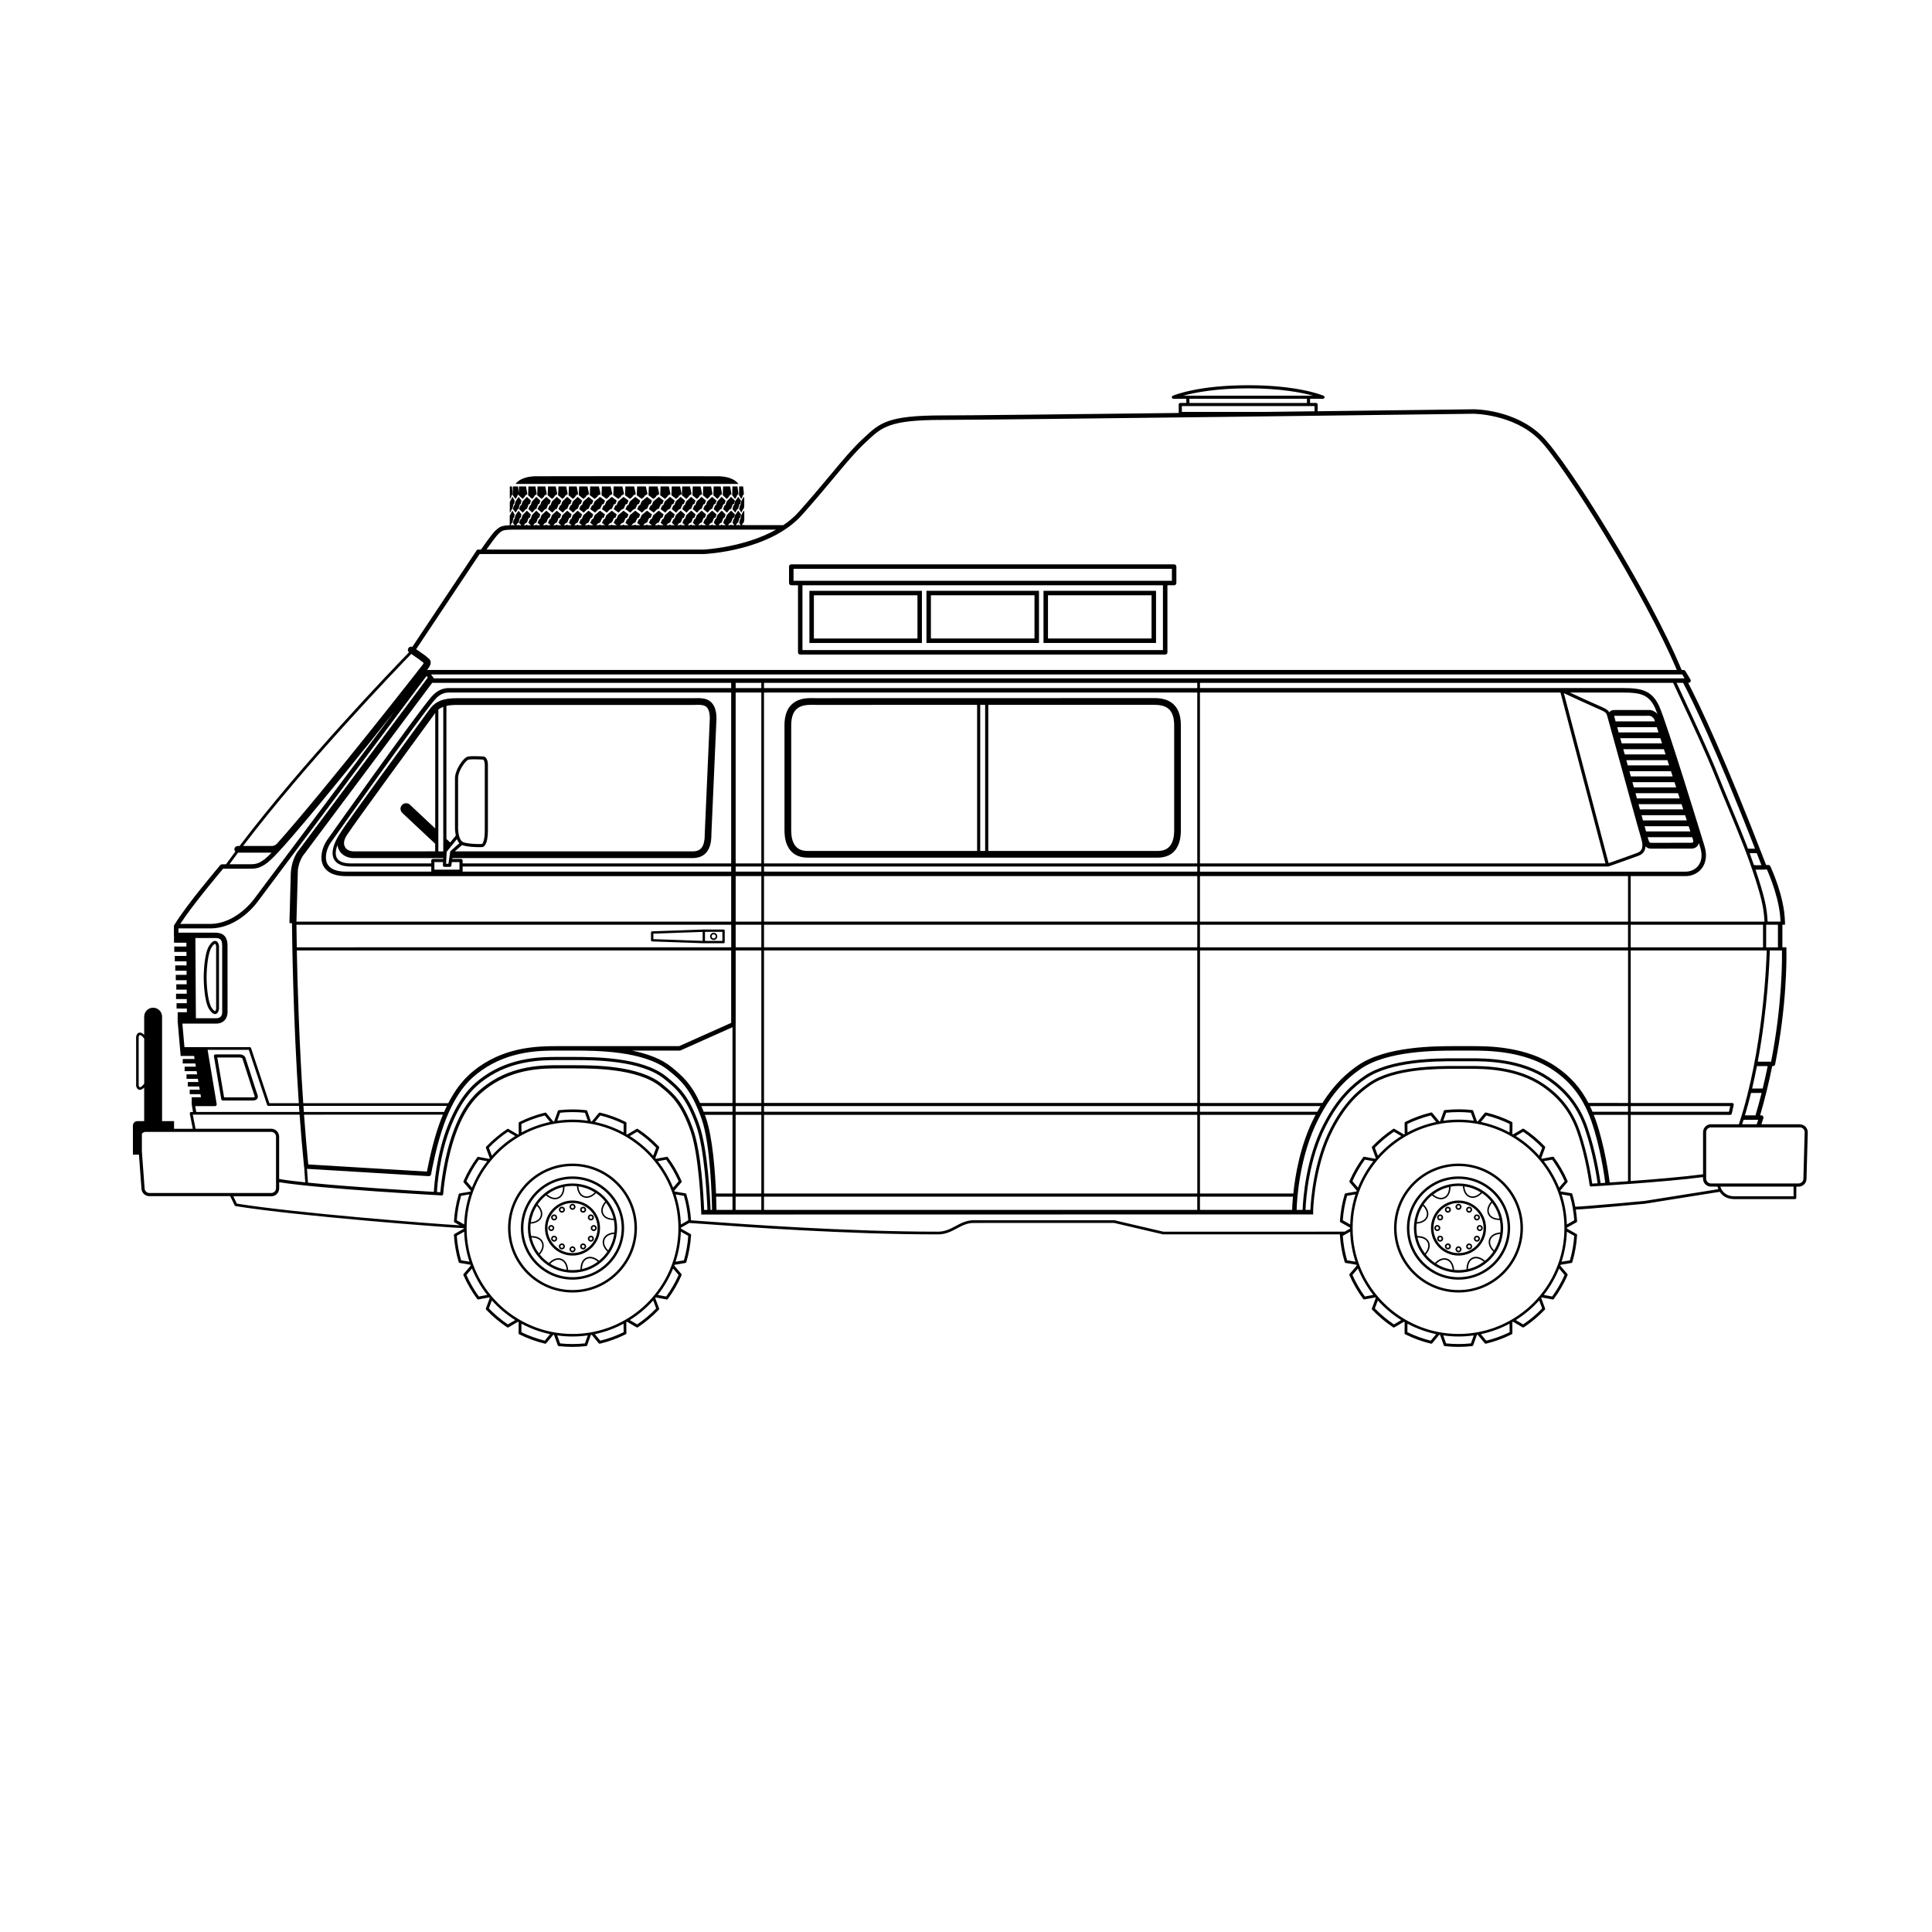 <?xml version="1.0" encoding="UTF-8"?>
<!-- The Best Svg Icon site in the world: iconSvg.co, Visit us! https://iconsvg.co -->
<svg fill="#000000" width="800px" height="800px" version="1.1" viewBox="144 144 512 512" xmlns="http://www.w3.org/2000/svg">
 <g>
  <path d="m352.63 368.02c0.957 2.141 2.828 3.269 5.402 3.269h92.781c2.578 0 4.445-1.133 5.402-3.269 0.73-1.625 0.73-3.43 0.73-4.203v-27.566c0-7.246-5.434-7.246-7.219-7.246-0.242 0-89.277 0.02-89.262 0.02l-0.582-0.008c-0.293-0.008-0.523-0.012-0.766-0.012-1.785 0-7.219 0-7.219 7.246v27.582c0.004 0.77 0.004 2.562 0.73 4.188zm51.141 1.492v-38.723h1.305v38.723zm51.398-33.262v27.566c0 0.656 0 2.195-0.574 3.477-0.668 1.492-1.902 2.219-3.781 2.219h-44.91v-38.723c21.984-0.004 43.703-0.008 43.824-0.008 2.828 0 5.441 0.66 5.441 5.469zm-101.49 0c0-4.809 2.613-5.469 5.441-5.469 0.23 0 0.449 0.004 0.758 0.012l0.574 0.008s20.91-0.004 42.492-0.008v38.723h-44.91c-1.875 0-3.113-0.727-3.781-2.219-0.574-1.277-0.574-2.809-0.574-3.461z"/>
  <path d="m335.75 390.33h-5.234-0.004-0.008l-13.68 0.48c-0.168 0.008-0.301 0.141-0.301 0.309v2.062c0 0.168 0.133 0.305 0.301 0.309l13.68 0.48h0.012 5.234c0.172 0 0.309-0.137 0.309-0.309v-3.023c0-0.172-0.137-0.309-0.309-0.309zm-5.543 3.008-13.059-0.457v-1.461l13.059-0.457zm5.234 0.012h-4.613v-2.402h4.613z"/>
  <path d="m333.13 393.11c0.527 0 0.957-0.43 0.957-0.957 0-0.527-0.43-0.957-0.957-0.957s-0.957 0.43-0.957 0.957c0 0.527 0.43 0.957 0.957 0.957zm0-1.512c0.305 0 0.555 0.25 0.555 0.555 0 0.305-0.25 0.555-0.555 0.555-0.305 0-0.555-0.25-0.555-0.555 0-0.305 0.246-0.555 0.555-0.555z"/>
  <path d="m209.23 424.89-0.176-0.547c-0.223-0.703-1.023-0.906-1.473-0.918h-6.488c-0.125 0-0.238 0.055-0.316 0.148s-0.113 0.219-0.09 0.336l1.949 11.391c0.031 0.199 0.207 0.344 0.41 0.344h7.996c0.672 0 0.992-0.27 1.141-0.492 0.188-0.285 0.207-0.656 0.055-1.016-0.078-0.168-0.656-1.906-3.008-9.246zm2.254 9.805c-0.035 0.055-0.176 0.121-0.449 0.121h-7.644l-1.805-10.562h5.984c0.008 0 0.598 0.035 0.695 0.344l0.176 0.547c1.953 6.098 2.914 9.059 3.027 9.316 0.039 0.098 0.047 0.188 0.016 0.234z"/>
  <path d="m620.99 441.94h-10.195l0.512-1.59c0.059-0.18 0.027-0.375-0.086-0.531-0.113-0.152-0.289-0.242-0.48-0.242h-0.293c1.242-4.234 2.32-8.617 3.207-13.047h0.191c0.281 0 0.527-0.199 0.582-0.477 3.094-15.652 3.035-27.777 2.988-30.176v-0.828h-1.066v-5.984h0.691v-0.828h-0.016c-0.145-6.769-3.719-14.355-3.875-14.68-0.102-0.215-0.316-0.348-0.562-0.336-0.176 0.008-0.359 0.016-0.543 0.023-10.977-28.473-17.527-42.258-20.672-48.281h0.102c0.215 0 0.41-0.113 0.516-0.301s0.102-0.414-0.008-0.598l-1.344-2.231c-0.109-0.176-0.301-0.285-0.508-0.285h-0.48c-8.348-20.211-30.203-55.242-36.969-61.953-7.09-7.035-17.629-7.133-18.191-7.133h-0.008c-0.473 0.008-18.359 0.238-41.293 0.523v-1.785c0-0.23-0.184-0.414-0.414-0.414h-1.598v-1.109h3.426c0.195 0 0.367-0.137 0.406-0.328 0.039-0.191-0.059-0.387-0.242-0.465-0.266-0.113-6.602-2.797-19.988-2.797-13.387 0-19.723 2.684-19.988 2.797-0.18 0.078-0.281 0.273-0.242 0.465s0.211 0.328 0.406 0.328h3.426v1.109h-1.598c-0.23 0-0.414 0.184-0.414 0.414v2.238c-28.902 0.348-56.23 0.652-62.613 0.652-14.488 0-16.594 1.98-20.797 5.918l-0.492 0.461c-2.594 2.422-4.93 5.223-8.16 9.098-2.367 2.84-5.051 6.055-8.602 10.051-1.211 1.363-2.621 2.539-4.133 3.559l0.008-0.004h-10.406l-0.113-0.18-0.09 0.18h-0.348l0.227-0.492 0.254-0.242 0.137-0.688v-2.172l-0.156-0.262-0.664 1.227-0.172 0.953-0.145 0.102-0.207 0.961 0.379 0.613h-0.539l-0.145-0.18-0.117 0.18h-0.441l0.285-0.492 0.324-0.242 0.301-1.16 0.23-0.059 0.207-0.906-0.762-0.996-0.84 1.227-0.219 0.953-0.184 0.102-0.266 0.961 0.484 0.613h-0.695l-0.203-0.18-0.164 0.18h-0.613l0.398-0.492 0.445-0.242 0.418-1.16 0.32-0.059 0.285-0.906-1.055-0.996-1.168 1.227-0.301 0.953-0.258 0.102-0.367 0.961 0.668 0.613h-0.91l-0.203-0.18-0.156 0.18h-0.613l0.398-0.492 0.449-0.242 0.414-1.16 0.32-0.059 0.289-0.906-1.059-0.996-1.164 1.227-0.301 0.953-0.258 0.102-0.363 0.961 0.668 0.613h-0.926l-0.227-0.18-0.18 0.18h-0.684l0.445-0.492 0.5-0.242 0.461-1.16 0.359-0.059 0.32-0.906-1.176-0.996-1.301 1.227-0.336 0.953-0.285 0.102-0.41 0.961 0.746 0.613h-1.012l-0.227-0.18-0.176 0.18h-0.684l0.445-0.492 0.5-0.242 0.465-1.16 0.355-0.059 0.32-0.906-1.176-0.996-1.301 1.227-0.336 0.953-0.285 0.102-0.406 0.961 0.746 0.613h-1.012l-0.227-0.18-0.176 0.18h-0.684l0.445-0.492 0.5-0.242 0.465-1.16 0.355-0.059 0.32-0.906-1.176-0.996-1.301 1.227-0.336 0.953-0.289 0.102-0.406 0.961 0.746 0.613h-1.012l-0.227-0.18-0.176 0.18h-0.684l0.445-0.492 0.5-0.242 0.465-1.16 0.355-0.059 0.32-0.906-1.176-0.996-1.301 1.227-0.336 0.953-0.285 0.102-0.41 0.961 0.746 0.613h-1.031l-0.242-0.18-0.191 0.18h-0.73l0.473-0.492 0.531-0.242 0.492-1.16 0.383-0.059 0.34-0.906-1.258-0.996-1.387 1.227-0.359 0.953-0.309 0.102-0.438 0.961 0.797 0.613h-1.09l-0.254-0.18-0.211 0.18h-0.766l0.496-0.492 0.559-0.242 0.52-1.16 0.398-0.059 0.359-0.906-1.316-0.996-1.453 1.227-0.375 0.953-0.32 0.102-0.457 0.961 0.836 0.613h-1.133l-0.254-0.18-0.203 0.18h-0.766l0.496-0.492 0.559-0.242 0.52-1.16 0.398-0.059 0.359-0.906-1.316-0.996-1.453 1.227-0.379 0.953-0.32 0.102-0.457 0.961 0.836 0.613h-1.137l-0.254-0.18-0.199 0.18h-0.766l0.496-0.492 0.559-0.242 0.52-1.16 0.398-0.059 0.359-0.906-1.316-0.996-1.453 1.227-0.379 0.953-0.32 0.102-0.457 0.961 0.836 0.613h-1.133l-0.254-0.18-0.199 0.18h-0.766l0.496-0.492 0.559-0.242 0.52-1.16 0.398-0.059 0.359-0.906-1.316-0.996-1.453 1.227-0.379 0.953-0.32 0.102-0.457 0.961 0.836 0.613h-1.133l-0.254-0.18-0.199 0.18h-0.766l0.496-0.492 0.559-0.242 0.52-1.16 0.398-0.059 0.359-0.906-1.316-0.996-1.453 1.227-0.375 0.953-0.32 0.102-0.457 0.961 0.836 0.613h-1.133l-0.254-0.18-0.203 0.18h-0.766l0.496-0.492 0.559-0.242 0.52-1.16 0.398-0.059 0.359-0.906-1.316-0.996-1.453 1.227-0.379 0.953-0.32 0.102-0.453 0.961 0.836 0.613h-1.082l-0.242-0.18-0.195 0.18h-0.727l0.473-0.492 0.531-0.242 0.496-1.16 0.379-0.059 0.34-0.906-1.258-0.996-1.387 1.227-0.359 0.953-0.309 0.102-0.434 0.961 0.797 0.613h-1.012l-0.223-0.18-0.176 0.18h-0.68l0.441-0.492 0.496-0.242 0.461-1.16 0.355-0.059 0.32-0.906-1.172-0.996-1.297 1.227-0.336 0.953-0.285 0.102-0.406 0.961 0.742 0.613h-1.008l-0.223-0.18-0.176 0.18h-0.68l0.441-0.492 0.492-0.242 0.465-1.16 0.355-0.059 0.32-0.906-1.172-0.996-1.293 1.227-0.336 0.953-0.285 0.102-0.406 0.961 0.742 0.613h-1.008l-0.223-0.18-0.18 0.18h-0.68l0.441-0.492 0.496-0.242 0.461-1.16 0.355-0.059 0.32-0.906-1.172-0.996-1.297 1.227-0.336 0.953-0.285 0.102-0.41 0.961 0.742 0.613h-1.008l-0.223-0.18-0.176 0.18h-0.68l0.441-0.492 0.496-0.242 0.461-1.16 0.355-0.059 0.32-0.906-1.172-0.996-1.293 1.227-0.336 0.953-0.289 0.102-0.406 0.961 0.742 0.613h-0.91l-0.203-0.18-0.16 0.18h-0.613l0.398-0.492 0.449-0.242 0.414-1.16 0.32-0.059 0.289-0.906-1.059-0.996-1.164 1.227-0.305 0.953-0.258 0.102-0.367 0.961 0.668 0.613h-0.906l-0.203-0.18-0.156 0.18h-0.617l0.398-0.492 0.449-0.242 0.414-1.16 0.32-0.059 0.289-0.906-1.059-0.996-1.164 1.227-0.301 0.953-0.258 0.102-0.363 0.961 0.668 0.613h-0.66l-0.145-0.18-0.117 0.18h-0.441l0.289-0.492 0.324-0.242 0.301-1.16 0.227-0.059 0.207-0.906-0.762-0.996-0.84 1.227-0.219 0.953-0.188 0.102-0.266 0.961 0.48 0.613h-0.477-0.039l-0.117-0.18-0.094 0.184c-0.125 0-0.234 0.004-0.348 0.008l0.23-0.504 0.254-0.242 0.234-1.16 0.18-0.059 0.164-0.906-0.602-0.996-0.66 1.227-0.039 0.227v2.414c-2.184 0.066-2.719 0.43-3.68 1.309l-0.125 0.117c-0.848 0.77-3.133 4.027-3.824 5.027h-1.008l-17.176 25.77c-0.375-0.137-0.809-0.023-1.039 0.32-0.246 0.367-0.172 0.84 0.141 1.133-4.203 4.328-28.199 29.281-44.895 51.324h-0.465c-0.492 0-0.887 0.398-0.887 0.887 0 0.23 0.094 0.438 0.238 0.598-0.844 1.133-1.672 2.254-2.473 3.363h-1.062c-0.172 0-0.34 0.074-0.453 0.207-0.367 0.43-8.934 10.508-12.105 15.742-0.113 0.109-0.18 0.258-0.18 0.422v2.465c0 0.039 0.016 0.074 0.023 0.109v1.828h3.281l0.008 1.008h-3.219v1.422h3.231l0.008 1.082h-3.102v1.422h3.109l0.008 1.082-2.988-0.004v1.422h2.992l0.008 1.082h-2.863v1.422h2.875l0.008 1.082h-2.746v1.422h2.758l0.008 1.082-2.836-0.004v1.422h2.84l0.008 1.082h-2.711v1.422h2.723l0.008 0.973h-2.438v2.254c0 0.027-0.012 0.055-0.008 0.082l0.758 8.707c0.004 0.023 0.016 0.043 0.02 0.066v0.48h3.582l0.133 0.809h-3.141v1.184h3.336l0.141 0.852h-2.977v1.184h3.176l0.141 0.852h-2.812v1.184h3.012l0.141 0.848h-2.816v1.184h3.016l0.145 0.852h-2.652v1.184h2.852l0.137 0.809h-2.469v1.895h0.039c-0.008 0.043-0.012 0.086-0.008 0.129l0.324 1.898h-0.508c-0.105 0-0.207 0.047-0.273 0.129-0.07 0.082-0.094 0.191-0.074 0.293l0.793 4.023h-4.965v-2.035h-3.176v-27.684c0-1.309-1.062-2.371-2.371-2.371s-2.371 1.062-2.371 2.371v4.816c-0.414-0.398-0.789-0.602-1.133-0.602-0.652 0-0.938 0.664-1.004 1.109l0.004 13.016c0.062 0.391 0.348 1.055 1 1.055 0.344 0 0.719-0.203 1.133-0.602v8.891h-1.801c-0.656 0-1.184 0.531-1.184 1.184v7.707h1.602l0.656 8.902c0 1.156 0.938 2.094 2.094 2.094h21.43l1.172 2.434c0.051 0.109 0.152 0.184 0.27 0.203 16.152 2.617 55.66 5.664 60.531 5.848 0 0.031 0.004 0.066 0.004 0.098l-2.516 1.426c-0.148 0.086-0.215 0.258-0.168 0.418 0.074 1.18 0.219 2.356 0.422 3.504 0.199 1.148 0.469 2.309 0.805 3.441 0.016 0.152 0.129 0.285 0.281 0.324 0.023 0.008 0.047 0.012 0.07 0.012l2.797 0.469c0.027 0.074 0.051 0.152 0.078 0.223l-1.875 2.199c-0.113 0.129-0.113 0.316-0.012 0.453 0.477 1.082 1.012 2.141 1.598 3.144 0.578 1.012 1.23 2.008 1.934 2.961 0.062 0.125 0.195 0.211 0.34 0.211 0.02 0 0.035 0 0.055-0.004 0.012 0 0.023-0.004 0.035-0.008l2.82-0.52c0.047 0.055 0.094 0.109 0.141 0.164l-1.016 2.731c-0.059 0.16 0.004 0.332 0.141 0.43 0.824 0.863 1.695 1.676 2.578 2.414 0.895 0.754 1.836 1.461 2.789 2.098 0.074 0.09 0.18 0.137 0.289 0.137 0.066 0 0.129-0.016 0.188-0.051l2.5-1.473c0.062 0.039 0.129 0.074 0.195 0.113l-0.023 2.906c0 0.172 0.117 0.312 0.281 0.355 1.055 0.52 2.144 0.988 3.242 1.387 1.102 0.402 2.246 0.75 3.391 1.027 0.047 0.02 0.098 0.027 0.145 0.027 0.086 0 0.172-0.027 0.242-0.086 0.031-0.027 0.059-0.059 0.078-0.09l1.801-2.18c0.074 0.016 0.152 0.027 0.227 0.039l0.969 2.727c0.059 0.16 0.203 0.258 0.383 0.238 1.156 0.129 2.34 0.191 3.527 0.191s2.375-0.066 3.535-0.195c0.152 0.02 0.285-0.07 0.355-0.199 0.016-0.031 0.027-0.062 0.035-0.094l0.949-2.672c0.074-0.012 0.152-0.027 0.227-0.039l1.844 2.234c0.07 0.086 0.172 0.129 0.273 0.129 0.059 0 0.117-0.016 0.172-0.039 1.148-0.281 2.285-0.621 3.375-1.02 1.109-0.402 2.203-0.871 3.246-1.391 0.152-0.043 0.27-0.188 0.273-0.352v-0.008-0.008-0.016l-0.023-2.875c0.066-0.035 0.129-0.074 0.195-0.113l2.504 1.473c0.059 0.031 0.117 0.051 0.18 0.051 0.098 0 0.195-0.039 0.266-0.117 0.977-0.648 1.926-1.359 2.824-2.113 0.895-0.75 1.754-1.555 2.555-2.394 0.152-0.09 0.223-0.277 0.16-0.449l-1.02-2.727c0.047-0.055 0.098-0.109 0.145-0.164l2.859 0.531c0.02 0.004 0.043 0.008 0.066 0.008 0.145 0 0.273-0.09 0.336-0.223 0.703-0.957 1.352-1.949 1.93-2.953 0.59-1.016 1.125-2.078 1.598-3.152 0.086-0.129 0.086-0.309-0.016-0.441-0.012-0.016-0.023-0.027-0.031-0.039l-1.844-2.164c0.027-0.074 0.051-0.148 0.078-0.219l2.852-0.48c0.168-0.027 0.289-0.168 0.301-0.336 0.332-1.145 0.605-2.301 0.801-3.438 0.203-1.145 0.344-2.309 0.418-3.469 0.066-0.168-0.004-0.363-0.164-0.453l-2.519-1.426c0-0.039 0.004-0.078 0.004-0.117 0-0.039-0.004-0.074-0.004-0.113l2.211-1.254c0.285 0 1.801 0.113 4.09 0.277 10.242 0.754 37.449 2.75 61.82 2.75 2.059 0 3.566-0.809 5.023-1.586 1.391-0.742 2.703-1.445 4.445-1.445l37.199-0.012 12.996 3.039h46.922c-0.059 0.086-0.09 0.188-0.059 0.297 0.074 1.18 0.219 2.356 0.422 3.504 0.199 1.148 0.469 2.309 0.805 3.441 0.016 0.152 0.129 0.285 0.281 0.324 0.023 0.008 0.047 0.012 0.07 0.012l2.797 0.469c0.027 0.074 0.051 0.152 0.078 0.223l-1.875 2.199c-0.113 0.129-0.113 0.316-0.012 0.453 0.477 1.082 1.012 2.141 1.598 3.144 0.578 1.012 1.23 2.008 1.934 2.961 0.062 0.125 0.195 0.211 0.34 0.211 0.02 0 0.035 0 0.055-0.004 0.012 0 0.023-0.004 0.035-0.008l2.82-0.52c0.047 0.055 0.094 0.109 0.141 0.164l-1.016 2.731c-0.059 0.16 0.004 0.332 0.141 0.43 0.824 0.863 1.695 1.676 2.578 2.414 0.895 0.754 1.836 1.461 2.789 2.098 0.074 0.09 0.18 0.137 0.289 0.137 0.066 0 0.129-0.016 0.188-0.051l2.5-1.473c0.066 0.039 0.129 0.074 0.195 0.113l-0.023 2.906c0 0.172 0.117 0.312 0.281 0.355 1.055 0.52 2.144 0.988 3.242 1.387 1.102 0.402 2.246 0.75 3.391 1.027 0.047 0.02 0.098 0.027 0.145 0.027 0.086 0 0.172-0.027 0.242-0.086 0.031-0.027 0.059-0.059 0.078-0.09l1.801-2.18c0.074 0.016 0.152 0.027 0.23 0.039l0.969 2.727c0.059 0.16 0.199 0.258 0.383 0.238 1.156 0.129 2.34 0.191 3.527 0.191s2.375-0.066 3.535-0.195c0.137 0.02 0.285-0.07 0.355-0.199 0.016-0.031 0.027-0.062 0.035-0.094l0.949-2.672c0.074-0.012 0.152-0.027 0.227-0.039l1.844 2.234c0.07 0.086 0.172 0.129 0.273 0.129 0.059 0 0.117-0.016 0.172-0.039 1.148-0.281 2.285-0.621 3.375-1.02 1.109-0.402 2.203-0.871 3.246-1.391 0.152-0.043 0.27-0.188 0.273-0.352v-0.008-0.008-0.016l-0.023-2.875c0.066-0.035 0.129-0.074 0.195-0.113l2.504 1.473c0.059 0.031 0.117 0.051 0.18 0.051 0.098 0 0.195-0.039 0.266-0.117 0.977-0.648 1.926-1.359 2.824-2.113 0.898-0.754 1.758-1.559 2.555-2.394 0.152-0.09 0.223-0.277 0.16-0.449l-1.02-2.727c0.047-0.055 0.098-0.109 0.145-0.164l2.859 0.531c0.02 0.004 0.043 0.008 0.066 0.008 0.145 0 0.273-0.09 0.336-0.223 0.703-0.957 1.352-1.949 1.93-2.953 0.59-1.016 1.125-2.078 1.598-3.152 0.086-0.129 0.086-0.309-0.016-0.441-0.012-0.016-0.023-0.027-0.031-0.039l-1.844-2.164c0.027-0.074 0.051-0.148 0.078-0.219l2.852-0.48c0.168-0.027 0.289-0.168 0.301-0.336 0.332-1.145 0.605-2.301 0.801-3.438 0.203-1.145 0.344-2.309 0.418-3.469 0.066-0.168-0.004-0.363-0.164-0.453l-2.516-1.426c0-0.039 0.004-0.078 0.004-0.117 0-0.039-0.004-0.074-0.004-0.113l2.516-1.426c0.148-0.086 0.211-0.258 0.168-0.418-0.062-0.984-0.184-1.977-0.34-2.961 3.109-0.113 17.652-1.48 18.32-1.543l19.836-3.164c0.617 0.953 1.773 1.941 3.926 1.941h15.996c0.203 0 0.367-0.164 0.367-0.367v-2.941h0.605c1.156 0 2.094-0.938 2.094-2.082l0.336-12.34c-0.004-1.152-0.941-2.09-2.098-2.09zm-438.95-10.527c-0.559 0.645-0.852 0.715-0.953 0.715-0.223 0-0.324-0.441-0.332-0.441l-0.004-12.902c0-0.004 0.098-0.492 0.336-0.492 0.102 0 0.398 0.07 0.953 0.715 0.066 0.074 0.121 0.18 0.176 0.27v11.859c-0.055 0.098-0.109 0.203-0.176 0.277zm423.65 10.527c0.129-0.391 0.258-0.785 0.379-1.18h3.867l-0.379 1.18zm-10.363 2.094v11.16c-5.246 0.695-12.934 1.336-19.176 1.793v-17.535h26.383c0.195 0 0.363-0.133 0.406-0.324l0.516-2.324c0.027-0.125-0.004-0.25-0.082-0.348-0.078-0.098-0.195-0.156-0.324-0.156h-26.895v-40.422h36.047c-0.09 3.356-0.945 26.574-7.379 46.062h-7.398c-1.16 0-2.098 0.938-2.098 2.094zm-105.35 20.598c0.125-3.086 0.879-13.398 5.406-22.246 3.676-7.184 7.562-10.469 10.535-12.531 6.652-4.613 18.703-4.617 23.895-4.617h0.023 3.859c3.945 0 13.191 0 20.434 4.938 4.82 3.285 7.957 7.398 9.863 12.941 2.16 6.277 3.176 12.891 3.394 14.465-0.641 0.039-1.133 0.07-1.434 0.086-0.215-1.516-1.18-7.816-3.238-13.797-1.852-5.391-4.902-9.391-9.598-12.586-7.023-4.789-15.91-4.789-19.703-4.789h-3.664c-4.938 0-16.504 0-22.984 4.492-2.879 1.996-6.637 5.172-10.184 12.102-4.461 8.719-5.195 18.902-5.312 21.547zm78.191-7.102c-0.207-1.469-1.223-8.238-3.438-14.668-1.965-5.711-5.195-9.945-10.164-13.332-7.441-5.07-16.852-5.07-20.871-5.07h-3.875-0.023c-5.246 0-17.465 0.008-24.32 4.758-3.047 2.113-7.027 5.477-10.781 12.816-4.609 9-5.367 19.484-5.492 22.598h-1.586c0.078-2.641 0.715-14.188 5.754-24.035 3.898-7.621 8.016-11.102 11.168-13.285 7.047-4.883 19.848-4.891 25.355-4.891h0.023 4.113c4.188 0 13.996 0 21.672 5.231 4.871 3.32 7.988 7.547 10.109 13.699 2.32 6.742 3.379 14.398 3.594 16.102-0.445 0.027-0.863 0.055-1.238 0.078zm-237.57 7.102c-0.145-3.574-0.758-15.238-2.863-21.227-2.5-7.098-4.918-9.426-8.328-12.168-6.121-4.918-18.07-4.938-23.293-4.938h-0.062-3.969c-4.113-0.031-11.824-0.004-18.82 4.922-3.055 2.152-6.254 5.113-8.953 12.176-2.641 6.922-3.465 14.738-3.625 16.551-0.211-0.012-0.52-0.027-0.891-0.047 0.082-1.52 0.648-9.852 3.766-17.566 2.981-7.367 6.266-10.395 9.094-12.387 7.117-5.019 15.047-5.008 19.258-5.016h4.223 0.07c5.332 0 17.648 0.023 23.832 5 2.945 2.371 5.727 4.609 8.469 12.383 2.203 6.258 2.84 19.031 2.969 22.32zm1.711 0c-0.121-3.281-0.734-16.117-3.019-22.598-2.621-7.441-5.156-9.883-8.727-12.754-6.441-5.184-19.07-5.16-24.492-5.18h-4.156c-4.297-0.004-12.402-0.008-19.734 5.164-2.926 2.059-6.324 5.188-9.383 12.754-3.16 7.824-3.742 16.25-3.824 17.832-5.785-0.324-22.234-1.305-33.355-2.441l-0.266-3.66 32.27 1.949h0.035c0.285 0 0.535-0.207 0.586-0.492 0-0.008 0.008-0.043 0.02-0.113 0.168-0.941 1.41-7.668 3.43-13.223 0.164-0.449 0.332-0.891 0.504-1.324 3.086-7.648 6.371-10.723 9.469-12.906 7.418-5.231 15.672-5.231 20.082-5.223h4.504c5.57 0 18.426 0.023 24.859 5.203 3.066 2.469 5.965 4.797 8.816 12.902 2.371 6.727 2.723 21.102 2.773 24.109zm-139.43-43.133-0.543-6.231 8.969-0.008c2.074 0 3-1.508 3-3.004l-0.008-17.656c-0.004-3.086-1.926-3.441-3.375-3.441l-9.625 0.008v-1.133h8.395c7.629 0 12.527-6.969 12.719-7.246l44.633-59.652 0.324 0.43-34.07 45.594c-0.09 0.098-2.258 2.422-2.258 7.074l-0.336 12.395 0.672 0.02v0.012c0.047 4.805 0.328 25.727 1.812 47.703h-7.801l-4.856-14.613c-0.047-0.145-0.184-0.242-0.336-0.242l-17.316-0.004zm3.035-7.652-0.137-21.262 5.148-0.004c1.348 0 1.949 0.293 1.953 2.023l0.008 17.656c0 0.59-0.207 1.582-1.578 1.582zm391.48-88.883c0.094 0.191 0.184 0.371 0.285 0.594 0.555 1.203 1.219 2.629 1.949 4.191 2.715 5.812 6.43 13.773 8.656 19.34 1.281 3.203 2.508 6.156 3.676 8.973 2.801 6.758 5.223 12.59 7.305 19.137 1.898 5.961 2.16 8.043 2.344 11.039h-35.457v-12.059h14.539c1.746 0 3.375-0.793 4.359-2.125 1.113-1.5 1.348-3.559 0.668-5.797-0.102-0.328-10.047-32.906-12.043-37.18-1.883-4.027-4.551-4.734-9.461-4.734h-112.21v-1.383h125.39zm-11.242 70.086v-5.984h35.07v5.984zm-0.711 43.57h-9.398c-0.219-0.52-0.453-1.004-0.691-1.492h10.09zm0.711-1.492h26.379l-0.332 1.492h-26.047l0.004-1.492zm-11.199-0.832c-2.074-3.996-4.824-7.07-8.578-9.629-7.973-5.434-18.039-5.434-22.336-5.434h-4.129-0.023c-5.602 0-18.668 0.008-26.016 5.102-2.691 1.863-6.059 4.648-9.41 9.961h-32.449v-40.422h113.44v40.422zm-78.211 23.996h-24.734v-20.844h30.633c-0.109 0.203-0.215 0.398-0.32 0.605-3.672 7.176-5.055 15.223-5.578 20.238zm-155.7-20.164c-0.082-0.234-0.168-0.453-0.25-0.68h7.332v20.844h-4.367c-0.23-5.703-0.887-14.977-2.715-20.164zm-108.48-51.066h115.22v5.984l-115.13 0.004c-0.051-2.684-0.078-4.734-0.09-5.988zm116.4 0h6.801v5.984h-6.801zm7.512 48.066h114.82v1.492h-114.82zm-0.711 1.492h-6.812v-1.492h6.812zm0.711-2.324v-40.422h114.82v40.422zm0-41.246v-5.984h114.82v5.984zm0-6.816v-12.059h114.82v12.059zm0-13.242v-1.352h114.82v1.352zm115.53 1.188h113.44v12.059h-113.44zm0-1.188v-1.352h108.22l0.066-0.023c0.055-0.02 5.367-1.871 7.934-2.828 1.348-0.508 1.793-1.469 1.852-2.504 0.324 0.352 0.77 0.609 1.414 0.609h0.004l10.801-0.008c0.66 0 1.246-0.281 1.609-0.766 0.16-0.215 0.258-0.461 0.316-0.723 0.129 0.422 0.258 0.836 0.371 1.211 0.73 2.394 0.141 3.902-0.484 4.746-0.762 1.027-2.035 1.645-3.41 1.645l-128.69-0.004zm109.85-40.914c-0.055-0.176-0.074-0.297-0.086-0.371 0.039-0.004 0.094-0.008 0.16-0.008l9.125-0.008c0.574 0 1.238 0.535 1.422 1.168l0.102 0.312h-10.422zm20.844 32.551c0.07 0.234 0.055 0.441-0.039 0.566-0.09 0.121-0.254 0.148-0.375 0.148l-10.801 0.008c-0.254 0-0.422-0.055-0.742-1.137l-0.094-0.344h11.809zm-9.184-28.539h-10.551l-0.379-1.375h10.488zm8.445 26.242h-11.738l-0.379-1.375h11.676zm-12.547-2.918-0.379-1.375h11.543l0.441 1.375zm-0.805-2.918-0.379-1.375h11.414l0.441 1.375zm10.535-2.914h-11.344l-0.379-1.375h11.281zm-12.148-2.918-0.379-1.375h11.148l0.441 1.375zm-0.805-2.914-0.379-1.375h11.016l0.441 1.375zm-0.809-2.914-0.379-1.375h10.887l0.441 1.375zm-0.805-2.914-0.379-1.375h10.754l0.441 1.375zm9.879-2.918h-10.684l-0.379-1.375h10.621zm-12.117 1.441c2.414 8.781 5.719 20.805 6.59 23.734 0.648 2.18 0.352 3.328-1 3.832-2.219 0.832-6.5 2.332-7.629 2.727l-11.855-45.047c1.668 0.785 5.598 2.613 8.211 3.758 2.981 1.297 2.981 1.297 3.305 2.387 0.133 0.438 1.125 4.043 2.379 8.609zm8.711-10.293-9.125 0.008c-0.246 0-1 0-1.434 0.586-0.012 0.016-0.016 0.035-0.023 0.051-0.363-0.746-0.996-1.027-3.481-2.109-2.074-0.906-4.984-2.25-6.93-3.156h14.148c4.578 0 6.758 0.562 8.391 4.051 0.16 0.344 0.379 0.898 0.648 1.613-0.574-0.629-1.387-1.043-2.195-1.043zm-23.504-4.621 11.914 45.281h-107.46v-45.281zm-96.254 45.281h-114.82v-45.281h114.82zm-115.53 0h-6.801v-45.281h6.801zm-7.988 0h-71.172v-0.766c0-0.23-0.184-0.414-0.414-0.414h-2.32l0.035-0.234h63.621c2.129 0 3.602-0.875 4.375-2.606 0.629-1.406 0.629-2.973 0.629-3.688l1.348-30.641c0-2.328-0.605-3.875-1.852-4.727-1.047-0.715-2.254-0.723-3.188-0.723-0.23 0-0.492 0.004-0.809 0.012-0.203 0.004-0.395 0.008-0.566 0.008l-62.453-0.004c-3.551 0-5.606 0.828-7.129 2.906-6.25 8.535-21.043 28.773-23.391 32.324-0.082 0.125-0.145 0.242-0.219 0.363-0.941 1.375-2.945 4.758-1.766 7.059 0.664 1.297 2.199 1.953 4.559 1.953h21.234v1.242c0 0.039 0.012 0.074 0.023 0.113l-22.621 0.004c-2.566 0-4.227-0.695-4.941-2.062-0.852-1.641-0.176-4.098 0.93-5.672 1.848-2.625 23.148-32.621 27.398-37.656 0.816-0.965 1.98-2.07 3.805-2.07h74.883zm-104.34-4.867c0.078 0.574 0.273 1.125 0.609 1.652 0.707 1.109 2.129 1.801 3.707 1.801h23.715l-0.012 0.234h-2.746c-0.23 0-0.414 0.184-0.414 0.414v0.766l-21.23 0.004c-2.019 0-3.309-0.508-3.82-1.508-0.453-0.891-0.281-2.106 0.191-3.363zm31.965-5.062v-12.598c0-2.125 2.062-4.734 2.684-4.945 0.105-0.035 0.469-0.117 1.613-0.117 1.07 0 2.219 0.074 2.258 0.074 0.219 0 0.348 0.301 0.418 0.555 0.102 0.379 0.105 0.777 0.105 0.781v17.438c0 3.141-0.742 3.586-0.695 3.594-0.043 0.004-0.336 0.016-0.777 0.016-0.977 0-2.809-0.059-4.117-0.449-1.371-0.41-1.539-3.262-1.488-4.348zm0.348 4.57-2.305 2.043c-0.074 0.066-0.121 0.152-0.137 0.25l-0.461 3.164h-0.617l0.148-3.168 2.707-3.356c0.168 0.402 0.383 0.77 0.664 1.066zm-4.254 6.152c0.078 0.082 0.188 0.129 0.301 0.129h1.41c0.207 0 0.379-0.152 0.41-0.355l0.133-0.918h2.027v2.008h-6.652v-2.008h2.293l-0.039 0.84c0 0.113 0.039 0.227 0.117 0.305zm4.957-5.664c0.066 0.027 0.125 0.059 0.191 0.082 1.406 0.422 3.332 0.484 4.356 0.484 0.5 0 0.82-0.016 0.875-0.02 0.336-0.059 1.43-0.559 1.43-4.418v-17.434c0-0.129-0.012-1.277-0.574-1.844-0.211-0.211-0.477-0.324-0.746-0.324-0.051-0.004-1.188-0.074-2.285-0.074-1.258 0-1.676 0.094-1.879 0.164-1.012 0.348-3.242 3.344-3.242 5.731v12.578c-0.004 0.098-0.051 1.32 0.223 2.562l-1.484 1.84-1.008-0.941v-35.25c0.727-0.168 1.598-0.266 2.707-0.266h62.453c0.184 0 0.387-0.004 0.684-0.012 0.203-0.004 0.418-0.008 0.688-0.008 0.75-0.008 1.582 0 2.191 0.414 0.715 0.488 1.078 1.586 1.078 3.219l-1.348 30.641c0 0.629 0 1.941-0.477 3-0.48 1.074-1.332 1.555-2.754 1.555l-62.977-0.004zm-4.977 1.68h-1.305l0.004-37.57c0.352-0.293 0.781-0.535 1.305-0.734zm-2.133-6.074-6.703-6.285c-0.598-0.559-1.535-0.527-2.094 0.066-0.559 0.598-0.531 1.535 0.066 2.094l8.691 8.152 0.035 0.031v2.008l-21.582 0.008c-0.949 0-1.836-0.395-2.207-0.977-0.383-0.602-0.758-1.605 0.43-3.398 2.328-3.516 17.082-23.707 23.371-32.293zm7.266 11.336v-1.242h71.172v1.352h-71.195c0.012-0.035 0.023-0.07 0.023-0.109zm72.359-1.242h6.801v1.352h-6.801zm6.801 2.539v12.059h-6.801v-12.059zm0 19.699v40.422h-6.812v-20.801c0-0.016 0.012-0.023 0.012-0.039v-19.582zm-7.641 40.418h-8.609c-2.258-4.965-4.598-7.133-7.668-9.602-2.719-2.191-6.477-3.492-10.371-4.277h12.645c0.082 0 0.164-0.02 0.242-0.051l13.758-6.148v20.078zm0 0.832v1.492h-7.637c-0.203-0.523-0.406-1.02-0.609-1.492zm0.828 2.32h6.812v20.844h-6.812zm7.523 0h114.82v20.844h-114.82zm146.6-0.828h-31.074v-1.492h31.938c-0.289 0.48-0.574 0.973-0.863 1.492zm-31.074-43.57v-5.984h113.44v5.984zm-0.711-68.703h-114.82v-1.383h114.82zm-115.53 0h-6.801v-1.383h6.801zm-7.988 0h-74.883c-2.336 0-3.809 1.422-4.711 2.492-4.277 5.062-25.617 35.109-27.465 37.742-1.273 1.809-2.133 4.742-1.012 6.898 0.641 1.23 2.199 2.703 5.992 2.703h102.08v12.059l-115.21-0.004 0.379-13.734c0.395-2.719 1.59-4.07 1.703-4.199l33.914-45.375c0.047 0.012 0.094 0.031 0.145 0.031h79.066zm-115.11 69.531h115.11v19.195l-13.781 6.16h-32.254c-4.574 0.023-13.043-0.004-20.766 5.441-2.551 1.797-5.441 4.367-8.176 9.684h-38.434c-1.078-15.98-1.523-31.414-1.703-40.48zm39.773 41.191c-0.254 0.516-0.504 1.047-0.754 1.613l-37.152-0.004c-0.039-0.535-0.074-1.074-0.113-1.613zm-1.051 2.32c-0.102 0.238-0.203 0.469-0.301 0.715-0.148 0.367-0.289 0.738-0.43 1.117-0.047 0.133-0.094 0.27-0.145 0.402-0.09 0.25-0.18 0.5-0.266 0.754-0.055 0.156-0.105 0.316-0.16 0.473-0.078 0.234-0.152 0.469-0.23 0.707-0.055 0.164-0.105 0.328-0.156 0.496-0.074 0.234-0.145 0.469-0.215 0.703-0.047 0.164-0.098 0.32-0.145 0.48-0.074 0.25-0.141 0.496-0.211 0.746-0.039 0.145-0.082 0.285-0.121 0.43-0.09 0.324-0.176 0.648-0.262 0.969-0.027 0.109-0.059 0.215-0.086 0.324-0.082 0.32-0.164 0.637-0.238 0.945-0.035 0.141-0.066 0.273-0.098 0.414-0.055 0.223-0.109 0.445-0.16 0.66-0.031 0.145-0.066 0.281-0.098 0.422-0.047 0.203-0.094 0.406-0.137 0.602-0.027 0.125-0.059 0.254-0.086 0.375-0.043 0.203-0.086 0.395-0.129 0.582-0.023 0.105-0.047 0.211-0.066 0.316-0.047 0.215-0.086 0.414-0.129 0.609-0.012 0.059-0.027 0.125-0.039 0.184-0.105 0.516-0.191 0.953-0.258 1.305-0.008 0.035-0.012 0.059-0.02 0.09-0.02 0.098-0.035 0.195-0.051 0.277l-31.457-1.902c-0.43-4.328-0.801-8.766-1.121-13.188zm72.492 25.242c-0.012-0.68-0.031-1.918-0.094-3.512h4.336v3.512zm5.07-3.512h6.812v3.512h-6.812zm7.523 0h114.82v3.512h-114.82zm115.53 0h24.652c-0.148 1.625-0.203 2.848-0.223 3.512h-24.426zm108.59-3.75c-0.199-1.582-1.266-9.461-3.656-16.41-0.18-0.523-0.379-1.016-0.574-1.512h9.082v17.586c-1.785 0.133-3.434 0.242-4.852 0.336zm35.84-17.793c0.59-1.957 1.125-3.941 1.617-5.93h2.797c-0.504 2.004-1.043 3.981-1.617 5.93zm4.703-7.117h-2.797c0.469-1.984 0.891-3.969 1.273-5.93h2.844c-0.402 1.992-0.844 3.969-1.32 5.93zm2.234-7.113h-3.535c2.668-14.301 3.129-27.078 3.195-29.469h3.211c0.047 2.254 0.117 14.082-2.871 29.469zm1.805-30.297h-3.121v-5.984h3.121zm0.676-6.816h-3.406c-0.184-3.008-0.453-5.219-2.387-11.289-0.266-0.836-0.539-1.66-0.816-2.477 0.797 0.031 1.949 0 3.012-0.047 0.707 1.578 3.465 8.109 3.598 13.812zm-7.031-14.98c-0.371-1.059-0.746-2.113-1.137-3.156h1.883c0.406 1.039 0.816 2.102 1.234 3.184-0.938 0.023-1.723 0.02-1.98-0.027zm0.285-4.34h-1.867c-1.383-3.629-2.879-7.246-4.508-11.172-1.164-2.812-2.391-5.766-3.672-8.965-2.234-5.586-5.957-13.559-8.672-19.383-0.73-1.562-1.395-2.988-1.949-4.191-0.043-0.09-0.078-0.156-0.117-0.242h1.727c2.363 4.473 8.512 16.957 19.059 43.953zm-18.668-45.137h-331.43l-0.785-1.047h331.59zm-115.65-76.863c8.523 0 14.215 1.129 17.191 1.938h-34.379c2.977-0.805 8.664-1.938 17.188-1.938zm-15.566 2.766h31.137v1.109h-31.137zm-2.012 3.477v-1.543h35.164v1.379c-4.172 0.051-8.504 0.105-12.926 0.16zm-181.11 32.332 0.129-0.117c0.754-0.688 1.047-0.949 2.891-1 0.246-0.008 0.52-0.012 0.828-0.012h40.16 29.555c-8.457 4.746-19.02 5.273-19.133 5.277h-57.602c1.027-1.457 2.598-3.625 3.172-4.148zm-4.996 5.336h59.449c0.715-0.031 17.555-0.863 26.055-10.418 3.562-4.008 6.25-7.234 8.625-10.078 3.203-3.84 5.519-6.617 8.059-8.988l0.492-0.461c3.973-3.727 5.969-5.602 19.984-5.602 14.645 0 139.48-1.613 140.73-1.629 0.105 0 10.578 0.07 17.355 6.789 6.492 6.438 28.238 41.336 36.52 61.109l-331.18-0.004c0.117-0.148 0.199-0.258 0.211-0.27 0.59-0.789 0.809-1.355 0.73-1.891-0.086-0.574-0.492-0.871-0.746-1.047-0.223-0.277-1.262-1.051-3.09-2.297zm-18.109 26.477c1.371 0.934 2.805 1.949 3.004 2.144 0.09 0.113 0.188 0.199 0.297 0.285-0.055 0.102-0.148 0.254-0.305 0.465-0.25 0.324-25.34 32.484-38.457 47.246-0.648 0.727-1.328 0.742-1.387 0.742l-7.719 0.004c16.746-22.027 40.605-46.809 44.566-50.887zm-45.91 52.66h8.898c-0.684 0.703-1.297 1.293-1.742 1.645-1.832 1.441-2.746 1.445-4.504 1.43h-4.914c0.738-1.016 1.492-2.039 2.262-3.074zm-3.953 4.258h6.602c1.855 0.02 3.086 0.016 5.246-1.684 0.902-0.711 2.363-2.242 3.801-3.828 0.027-0.031 0.059-0.055 0.086-0.086 0.152-0.172 0.312-0.355 0.469-0.531 1.23-1.379 2.387-2.727 3.074-3.535 8.031-9.363 18.637-22.57 26.062-31.934l-37.016 49.469c-0.047 0.07-4.742 6.754-11.758 6.754l-7.918 0.008c3.168-4.902 10.152-13.215 11.352-14.633zm-7.387 62.91h5.273c0.23 0 0.414-0.184 0.414-0.414 0-0.02-0.008-0.039-0.012-0.059h0.02l-2.414-14.441h10.914l4.856 14.613c0.047 0.145 0.184 0.242 0.336 0.242h8.105c0.035 0.535 0.074 1.074 0.113 1.613l-27.34-0.004zm-0.652 2.262h28.312c0.336 4.633 0.723 9.285 1.18 13.809 0.004 0.031 0.02 0.062 0.027 0.094l0.289 4.039c-2.762-0.289-5.148-0.59-6.918-0.891v-11.223c0-1.156-0.938-2.094-2.094-2.094h-20.059zm-12.77 19.469-0.715-9.688v-4.727c0.23-0.289 0.574-0.488 0.973-0.488h33.309c0.695 0 1.266 0.566 1.266 1.266v13.668c0 0.695-0.566 1.266-1.266 1.266h-32.301c-0.695-0.004-1.266-0.57-1.266-1.297zm99.863-17c0.977-0.48 1.996-0.914 3.035-1.285 1.027-0.375 2.09-0.703 3.152-0.965l1.426 1.727c-2.688 0.566-5.238 1.508-7.594 2.769zm13.543-0.473c15.473 0 28.062 12.59 28.062 28.062 0 15.473-12.59 28.062-28.062 28.062s-28.062-12.59-28.062-28.062c0-15.473 12.59-28.062 28.062-28.062zm-4.039-0.387 0.75-2.113c1.082-0.113 2.188-0.172 3.289-0.172 1.066-0.004 2.18 0.055 3.293 0.172l0.75 2.113c-1.32-0.188-2.672-0.289-4.043-0.289s-2.719 0.105-4.039 0.289zm17.57 3.106c-2.356-1.262-4.906-2.203-7.59-2.773l1.426-1.727c1.059 0.262 2.117 0.586 3.148 0.961 1.035 0.375 2.055 0.809 3.035 1.289zm9.07 7.625 2.223-0.41c0.652 0.895 1.254 1.82 1.797 2.762 0.547 0.945 1.051 1.934 1.5 2.941l-1.457 1.707c-1.027-2.531-2.402-4.883-4.062-7zm-7.418-6.664 1.941-1.145c0.91 0.613 1.793 1.277 2.629 1.98 0.848 0.711 1.66 1.469 2.414 2.25l-0.789 2.117c-1.805-2.008-3.891-3.762-6.195-5.203zm-36.559 5.199-0.789-2.113c0.766-0.793 1.574-1.547 2.414-2.246 0.828-0.703 1.715-1.367 2.629-1.984l1.945 1.141c-2.305 1.441-4.394 3.191-6.199 5.203zm-5.277 8.461-1.457-1.707c0.441-0.992 0.945-1.98 1.5-2.934 0.535-0.934 1.137-1.863 1.793-2.769l2.223 0.414c-1.664 2.113-3.039 4.465-4.059 6.996zm-2.062 9.762-1.953-1.105c0.074-1.09 0.211-2.188 0.402-3.273 0.18-1.055 0.43-2.137 0.738-3.215l2.211-0.371c-0.82 2.523-1.305 5.195-1.398 7.965zm-0.809 9.508c-0.305-1.062-0.555-2.141-0.742-3.211-0.191-1.07-0.324-2.172-0.402-3.273l1.953-1.109c0.09 2.769 0.574 5.441 1.398 7.961zm4.703 9.586c-0.652-0.891-1.254-1.82-1.793-2.766-0.547-0.941-1.047-1.926-1.5-2.938l1.457-1.707c1.02 2.531 2.394 4.883 4.055 7zm7.699 7.394c-0.902-0.605-1.785-1.27-2.633-1.984-0.824-0.688-1.637-1.441-2.414-2.246l0.789-2.113c1.805 2.012 3.891 3.766 6.195 5.203zm9.758 4.316c-1.066-0.266-2.125-0.59-3.148-0.965-1.027-0.371-2.047-0.805-3.035-1.289l0.016-2.246c2.356 1.262 4.906 2.203 7.59 2.773zm10.656 0.719c-2.164 0.23-4.426 0.227-6.586 0l-0.75-2.113c1.32 0.188 2.672 0.289 4.043 0.289s2.719-0.102 4.039-0.289zm10.254-2.969c-0.977 0.48-1.996 0.914-3.035 1.289-1.02 0.371-2.082 0.695-3.156 0.961l-1.422-1.727c2.688-0.566 5.238-1.508 7.59-2.773zm8.621-6.297c-0.758 0.789-1.57 1.543-2.41 2.25-0.84 0.703-1.723 1.371-2.633 1.98l-1.941-1.141c2.301-1.441 4.391-3.191 6.195-5.203zm5.945-8.867c-0.445 1-0.945 1.988-1.496 2.938-0.539 0.941-1.145 1.871-1.797 2.769l-2.223-0.414c1.664-2.117 3.035-4.469 4.059-7zm2.555-10.363c-0.074 1.094-0.211 2.191-0.402 3.269-0.184 1.062-0.434 2.144-0.742 3.215l-2.215 0.371c0.824-2.519 1.309-5.191 1.402-7.965zm-1.953-3.019c-0.09-2.773-0.574-5.445-1.398-7.965l2.211 0.371c0.309 1.066 0.559 2.148 0.742 3.207 0.191 1.086 0.324 2.188 0.402 3.277zm176.56 9.5c-0.305-1.062-0.555-2.141-0.742-3.211-0.191-1.07-0.324-2.172-0.402-3.273l0.703-0.398h0.043v-0.023l1.211-0.684c0.09 2.769 0.574 5.441 1.398 7.961zm15.98-36.137c0.977-0.48 1.996-0.914 3.035-1.285 1.027-0.375 2.09-0.703 3.152-0.965l1.426 1.727c-2.688 0.566-5.238 1.508-7.594 2.769zm13.547-0.473c15.473 0 28.062 12.59 28.062 28.062 0 15.473-12.59 28.062-28.062 28.062-15.473 0-28.062-12.59-28.062-28.062 0-15.473 12.59-28.062 28.062-28.062zm-4.039-0.387 0.75-2.113c1.082-0.113 2.188-0.172 3.289-0.172 1.07-0.004 2.18 0.055 3.289 0.172l0.75 2.113c-1.32-0.188-2.672-0.289-4.043-0.289-1.367 0-2.715 0.105-4.035 0.289zm17.566 3.106c-2.356-1.262-4.906-2.203-7.594-2.773l1.426-1.727c1.059 0.262 2.117 0.586 3.148 0.961 1.035 0.375 2.055 0.809 3.035 1.289zm9.07 7.625 2.223-0.41c0.652 0.895 1.254 1.82 1.797 2.762 0.547 0.945 1.051 1.934 1.5 2.941l-1.457 1.707c-1.027-2.531-2.402-4.883-4.062-7zm-7.414-6.664 1.941-1.145c0.91 0.613 1.793 1.277 2.629 1.98 0.848 0.711 1.66 1.469 2.414 2.25l-0.789 2.117c-1.809-2.008-3.894-3.762-6.195-5.203zm-36.559 5.199-0.789-2.113c0.77-0.797 1.578-1.551 2.414-2.246 0.828-0.703 1.715-1.367 2.629-1.984l1.945 1.141c-2.309 1.441-4.394 3.191-6.199 5.203zm-5.281 8.461-1.457-1.707c0.441-0.992 0.945-1.98 1.5-2.934 0.535-0.934 1.137-1.863 1.793-2.769l2.223 0.414c-1.664 2.113-3.035 4.465-4.059 6.996zm-2.059 9.762-1.953-1.105c0.074-1.09 0.211-2.188 0.402-3.273 0.18-1.055 0.43-2.137 0.738-3.215l2.211-0.371c-0.824 2.523-1.305 5.195-1.398 7.965zm3.894 19.094c-0.652-0.891-1.254-1.82-1.793-2.766-0.547-0.941-1.047-1.926-1.5-2.938l1.457-1.707c1.023 2.531 2.394 4.883 4.059 7zm7.695 7.394c-0.902-0.605-1.785-1.27-2.633-1.984-0.824-0.688-1.637-1.441-2.414-2.246l0.789-2.113c1.805 2.012 3.891 3.766 6.195 5.203zm9.762 4.316c-1.066-0.266-2.125-0.59-3.148-0.965-1.027-0.371-2.047-0.805-3.035-1.289l0.016-2.246c2.356 1.262 4.906 2.203 7.594 2.773zm10.652 0.719c-2.164 0.23-4.426 0.227-6.586 0l-0.75-2.113c1.32 0.188 2.672 0.289 4.043 0.289 1.371 0 2.719-0.102 4.039-0.289zm10.254-2.969c-0.977 0.48-1.996 0.914-3.035 1.289-1.02 0.371-2.082 0.695-3.156 0.961l-1.422-1.727c2.688-0.566 5.238-1.508 7.59-2.773zm8.621-6.297c-0.754 0.785-1.562 1.539-2.41 2.25-0.84 0.703-1.723 1.371-2.633 1.98l-1.941-1.141c2.301-1.441 4.391-3.191 6.195-5.203zm5.945-8.867c-0.445 1-0.945 1.988-1.496 2.938-0.539 0.941-1.145 1.871-1.797 2.769l-2.219-0.414c1.664-2.117 3.035-4.469 4.059-7zm2.559-10.363c-0.074 1.094-0.211 2.191-0.402 3.269-0.184 1.062-0.434 2.144-0.742 3.215l-2.215 0.371c0.824-2.519 1.309-5.191 1.402-7.965zm-1.957-3.019c-0.09-2.773-0.574-5.445-1.398-7.965l2.211 0.371c0.309 1.066 0.559 2.148 0.742 3.207 0.191 1.086 0.324 2.188 0.402 3.277zm20.594-6.238c-0.16 0.016-15.496 1.457-18.348 1.539-0.195-1.078-0.449-2.172-0.766-3.254-0.016-0.152-0.129-0.285-0.281-0.324-0.023-0.008-0.047-0.012-0.07-0.012l-2.797-0.473c-0.027-0.074-0.051-0.148-0.078-0.223l1.875-2.195c0.109-0.129 0.113-0.312 0.016-0.449-0.473-1.078-1.012-2.141-1.598-3.152-0.578-1.012-1.23-2.004-1.934-2.961-0.07-0.141-0.234-0.227-0.395-0.207-0.012 0-0.023 0.004-0.035 0.008l-2.82 0.52c-0.047-0.055-0.094-0.109-0.141-0.164l1.016-2.731c0.059-0.16 0-0.332-0.137-0.43-0.801-0.84-1.668-1.652-2.578-2.414-0.898-0.758-1.848-1.469-2.828-2.121-0.113-0.113-0.297-0.137-0.441-0.059-0.012 0.008-0.02 0.012-0.031 0.02l-2.469 1.453c-0.066-0.039-0.129-0.074-0.195-0.113l0.023-2.906c0-0.172-0.117-0.312-0.281-0.355-1.047-0.52-2.141-0.984-3.246-1.387-1.113-0.402-2.25-0.75-3.391-1.023-0.125-0.055-0.277-0.031-0.387 0.059-0.031 0.027-0.059 0.059-0.078 0.09l-1.801 2.18c-0.074-0.012-0.152-0.027-0.23-0.039l-0.969-2.727c-0.059-0.16-0.238-0.258-0.375-0.238-1.164-0.125-2.324-0.191-3.445-0.191-1.246 0.023-2.43 0.062-3.617 0.195-0.141-0.035-0.301 0.074-0.367 0.223-0.008 0.02-0.02 0.043-0.023 0.062l-0.953 2.68c-0.074 0.016-0.152 0.027-0.227 0.043l-1.844-2.234c-0.113-0.133-0.293-0.168-0.441-0.094-1.141 0.277-2.277 0.621-3.379 1.027-1.113 0.402-2.203 0.867-3.25 1.391-0.152 0.043-0.27 0.188-0.273 0.352v0.008 0.008 0.016l0.023 2.875c-0.066 0.035-0.129 0.074-0.191 0.113l-2.508-1.469c-0.145-0.086-0.328-0.059-0.445 0.066-0.984 0.656-1.934 1.367-2.82 2.117-0.895 0.742-1.762 1.559-2.582 2.418-0.125 0.09-0.184 0.254-0.141 0.406 0.008 0.023 0.016 0.047 0.023 0.066l1 2.676c-0.047 0.055-0.098 0.109-0.145 0.164l-2.859-0.531c-0.16-0.023-0.32 0.059-0.395 0.207-0.004 0.004-0.004 0.008-0.004 0.012-0.707 0.965-1.355 1.961-1.926 2.957-0.594 1.023-1.133 2.086-1.598 3.152-0.086 0.129-0.086 0.309 0.016 0.441 0.012 0.016 0.023 0.027 0.031 0.039l1.844 2.164c-0.027 0.074-0.055 0.148-0.078 0.223l-2.852 0.48c-0.168 0.027-0.289 0.168-0.301 0.336-0.336 1.152-0.605 2.309-0.801 3.438-0.207 1.148-0.348 2.312-0.418 3.469-0.066 0.168 0.004 0.363 0.164 0.453l2.516 1.426c0 0.039-0.004 0.078-0.004 0.117 0 0.039 0.004 0.078 0.004 0.117l-1.438 0.816-48.023 0.012-12.996-3.039h-37.285c-1.926 0-3.383 0.781-4.793 1.535-1.441 0.77-2.801 1.496-4.676 1.496-24.344 0-51.531-1.996-61.766-2.746-1.777-0.129-3.027-0.223-3.68-0.262-0.074-1.125-0.211-2.266-0.41-3.387-0.199-1.141-0.469-2.297-0.805-3.441-0.016-0.152-0.129-0.285-0.281-0.324-0.023-0.008-0.047-0.012-0.07-0.012l-2.797-0.473c-0.027-0.074-0.051-0.148-0.078-0.223l1.875-2.195c0.109-0.129 0.113-0.312 0.016-0.449-0.473-1.078-1.012-2.141-1.598-3.152-0.578-1.012-1.23-2.004-1.934-2.961-0.07-0.141-0.23-0.227-0.395-0.207-0.012 0-0.023 0.004-0.035 0.008l-2.82 0.52c-0.047-0.055-0.098-0.109-0.141-0.164l1.016-2.731c0.059-0.16 0-0.332-0.137-0.426-0.801-0.844-1.668-1.652-2.578-2.414-0.898-0.758-1.848-1.469-2.828-2.121-0.113-0.113-0.297-0.137-0.441-0.059-0.012 0.008-0.02 0.012-0.031 0.02l-2.469 1.453c-0.066-0.039-0.129-0.074-0.195-0.113l0.023-2.906c0-0.172-0.117-0.312-0.281-0.355-1.047-0.52-2.141-0.984-3.246-1.387-1.113-0.402-2.25-0.75-3.391-1.023-0.125-0.055-0.277-0.031-0.387 0.059-0.031 0.027-0.059 0.059-0.078 0.09l-1.801 2.18c-0.074-0.012-0.152-0.027-0.227-0.039l-0.969-2.727c-0.059-0.16-0.227-0.258-0.375-0.238-1.164-0.125-2.324-0.191-3.445-0.191h-0.086c-1.188 0-2.375 0.066-3.531 0.195-0.141-0.035-0.301 0.074-0.367 0.223-0.008 0.02-0.02 0.043-0.023 0.062l-0.953 2.68c-0.074 0.016-0.152 0.027-0.227 0.043l-1.844-2.234c-0.113-0.133-0.293-0.168-0.441-0.094-1.141 0.277-2.277 0.621-3.379 1.027-1.113 0.402-2.203 0.867-3.25 1.391-0.152 0.043-0.27 0.188-0.273 0.352v0.008 0.008 0.016l0.023 2.875c-0.066 0.035-0.129 0.074-0.191 0.113l-2.508-1.469c-0.148-0.086-0.328-0.059-0.445 0.066-0.984 0.656-1.934 1.367-2.82 2.117-0.898 0.75-1.766 1.562-2.582 2.418-0.125 0.09-0.184 0.254-0.141 0.406 0.008 0.023 0.016 0.047 0.023 0.066l1 2.676c-0.047 0.055-0.098 0.109-0.145 0.164l-2.859-0.531c-0.156-0.023-0.32 0.059-0.395 0.207-0.004 0.004-0.004 0.008-0.004 0.012-0.707 0.965-1.355 1.961-1.926 2.957-0.594 1.023-1.133 2.086-1.598 3.152-0.086 0.129-0.086 0.309 0.016 0.441 0.012 0.016 0.023 0.027 0.031 0.039l1.844 2.164c-0.027 0.074-0.055 0.148-0.078 0.223l-2.852 0.48c-0.168 0.027-0.289 0.168-0.301 0.336-0.336 1.152-0.605 2.309-0.801 3.438-0.207 1.148-0.348 2.312-0.418 3.469-0.066 0.168 0.004 0.363 0.164 0.453l1.348 0.766c-8.074-0.469-43.742-3.289-59.059-5.75l-0.934-1.941h10.055c1.156 0 2.094-0.938 2.094-2.094v-1.645c10.633 1.773 42.723 3.492 43.051 3.508 0.219 0.027 0.402-0.152 0.414-0.367 0.008-0.09 0.652-8.969 3.606-16.711 2.621-6.863 5.715-9.73 8.668-11.812 6.789-4.781 14.273-4.769 18.363-4.777h4.023 0.059c5.082 0 16.836 0.02 22.742 4.762 2.809 2.262 5.465 4.398 8.078 11.816 2.219 6.309 2.769 19.527 2.844 21.719v0.43l162.17-0.031v-1.184h-0.004c0.117-2.629 0.848-12.645 5.234-21.211 3.473-6.785 7.141-9.887 9.945-11.832 6.293-4.363 17.695-4.363 22.582-4.363h3.648c3.727 0 12.453 0 19.289 4.66 4.555 3.102 7.516 6.984 9.316 12.219 2.324 6.75 3.242 13.922 3.25 13.992 0.023 0.191 0.211 0.328 0.387 0.32 0.199-0.012 19.445-1.141 29.664-2.484v0.422c0 1.156 0.938 2.094 2.094 2.094h1.738c0.047 0.18 0.125 0.418 0.238 0.68zm39.484-1.227h-15.629c-2.672 0-3.519-1.727-3.773-2.574h19.402zm2.606-4.672c0 0.695-0.566 1.266-1.266 1.266h-23.238c-0.695 0-1.262-0.566-1.262-1.266v-12.324c0-0.695 0.566-1.266 1.262-1.266h23.578c0.695 0 1.262 0.566 1.262 1.254z"/>
  <path d="m202.04 411.36-0.004-16.688c-0.078-0.613-0.398-1.324-1.047-1.324-0.473 0-0.957 0.395-1.527 1.238-1.457 2.172-1.477 8.199-1.477 8.457 0 0.258 0.02 6.285 1.477 8.457 0.566 0.844 1.055 1.238 1.527 1.238 0.648-0.004 0.969-0.723 1.051-1.379zm-1.051 0.609c-0.012 0-0.297-0.012-0.891-0.898-0.988-1.469-1.348-5.609-1.348-8.031 0-2.422 0.359-6.562 1.348-8.031 0.598-0.887 0.879-0.898 0.891-0.898 0.086 0 0.246 0.324 0.285 0.613l0.004 16.586c-0.043 0.336-0.203 0.66-0.289 0.66z"/>
  <path d="m353.7 299.1h1.777v17.773c0 0.328 0.266 0.594 0.594 0.594h96.715c0.328 0 0.594-0.266 0.594-0.594v-17.773h1.777c0.328 0 0.594-0.266 0.594-0.594v-4.356c0-0.328-0.266-0.594-0.594-0.594h-101.46c-0.328 0-0.594 0.266-0.594 0.594v4.356c0 0.328 0.266 0.594 0.594 0.594zm98.492 17.18h-95.531v-17.18h95.531zm-97.898-21.531h100.27v3.168h-100.27z"/>
  <path d="m450.36 300.57h-29.82v13.824h29.82zm-1.184 12.637h-27.449v-11.453h27.449z"/>
  <path d="m419.34 300.57h-29.82v13.824h29.82zm-1.188 12.637h-27.453v-11.453h27.453z"/>
  <path d="m388.32 314.4v-13.824h-29.82v13.824zm-28.633-12.641h27.449v11.453h-27.449z"/>
  <path d="m530.52 486.53c9.418 0 17.082-7.664 17.082-17.082 0-9.418-7.664-17.082-17.082-17.082-9.418 0-17.082 7.664-17.082 17.082 0 9.418 7.664 17.082 17.082 17.082zm0-33.504c9.055 0 16.422 7.367 16.422 16.422 0 9.059-7.367 16.426-16.422 16.426-9.059 0-16.422-7.367-16.422-16.426-0.004-9.055 7.363-16.422 16.422-16.422z"/>
  <path d="m530.52 483.12c7.539 0 13.676-6.137 13.676-13.676 0-7.543-6.137-13.676-13.676-13.676-7.543 0-13.676 6.137-13.676 13.676-0.004 7.543 6.133 13.676 13.676 13.676zm0-26.695c7.18 0 13.02 5.84 13.02 13.02 0 7.18-5.84 13.02-13.02 13.02-7.18 0-13.02-5.84-13.02-13.02 0-7.18 5.84-13.02 13.02-13.02z"/>
  <path d="m530.52 481.27c6.516 0 11.82-5.305 11.82-11.82 0-6.516-5.301-11.82-11.82-11.82-6.519 0-11.82 5.301-11.82 11.82 0 6.519 5.301 11.82 11.82 11.82zm-5.91-2.367c0.512-0.5 1.633-1.391 2.82-0.957 1.191 0.434 1.477 1.84 1.543 2.547-1.586-0.219-3.066-0.773-4.363-1.59zm8.414 1.418c0.008-0.711 0.164-2.141 1.316-2.68 1.145-0.527 2.34 0.258 2.891 0.707-1.234 0.934-2.656 1.613-4.207 1.973zm6.945-4.961c-0.5-0.512-1.391-1.633-0.957-2.82 0.43-1.191 1.84-1.477 2.547-1.547-0.219 1.59-0.773 3.066-1.59 4.367zm1.418-8.41c-0.711-0.004-2.141-0.168-2.68-1.32-0.535-1.145 0.254-2.336 0.707-2.891 0.934 1.23 1.617 2.656 1.973 4.211zm-4.961-6.953c-0.512 0.504-1.637 1.395-2.82 0.957-1.191-0.434-1.477-1.836-1.543-2.547 1.586 0.223 3.066 0.777 4.363 1.59zm-8.41-1.414c-0.004 0.715-0.164 2.141-1.316 2.676-1.145 0.539-2.336-0.25-2.891-0.707 1.23-0.93 2.652-1.613 4.207-1.969zm-4.527 2.207c0.438 0.379 1.348 1.035 2.383 1.035 0.32 0 0.656-0.062 0.988-0.223 1.418-0.66 1.555-2.359 1.543-3.113 0.688-0.133 1.395-0.207 2.117-0.207 0.391 0 0.773 0.02 1.152 0.059 0.051 0.746 0.328 2.434 1.805 2.969 0.27 0.098 0.539 0.141 0.797 0.141 1.125 0 2.066-0.809 2.496-1.254 0.91 0.617 1.719 1.363 2.41 2.215-0.492 0.57-1.48 1.957-0.816 3.371 0.637 1.367 2.258 1.543 3.047 1.543 0.027 0 0.039 0 0.066-0.004 0.133 0.688 0.207 1.391 0.207 2.117 0 0.391-0.02 0.777-0.059 1.156-0.746 0.055-2.438 0.332-2.973 1.801-0.535 1.473 0.57 2.769 1.113 3.293-0.617 0.91-1.363 1.719-2.215 2.41-0.57-0.492-1.957-1.48-3.375-0.816-1.418 0.66-1.551 2.363-1.539 3.113-0.688 0.133-1.395 0.207-2.117 0.207-0.391 0-0.773-0.02-1.152-0.059-0.051-0.746-0.328-2.438-1.805-2.973-1.465-0.531-2.766 0.574-3.289 1.113-0.91-0.617-1.719-1.363-2.41-2.215 0.492-0.57 1.48-1.957 0.816-3.371-0.66-1.418-2.359-1.551-3.113-1.539-0.133-0.688-0.207-1.395-0.207-2.117 0-0.391 0.02-0.773 0.059-1.152 0.75-0.055 2.438-0.332 2.973-1.805 0.531-1.469-0.574-2.769-1.113-3.293 0.613-0.898 1.359-1.711 2.211-2.402zm-1.871 15.371c-0.93-1.23-1.613-2.652-1.969-4.207 0.715 0.008 2.141 0.168 2.676 1.312 0.535 1.148-0.25 2.34-0.707 2.894zm-0.551-12.621c0.5 0.512 1.391 1.629 0.957 2.82-0.434 1.191-1.84 1.48-2.547 1.547 0.219-1.586 0.773-3.066 1.59-4.367z"/>
  <path d="m530.52 476.74c4.023 0 7.297-3.273 7.297-7.297 0-4.023-3.273-7.297-7.297-7.297-4.023 0-7.297 3.273-7.297 7.297 0 4.023 3.273 7.297 7.297 7.297zm0-13.938c3.66 0 6.641 2.981 6.641 6.641 0 3.66-2.981 6.641-6.641 6.641-3.66 0-6.641-2.981-6.641-6.641 0-3.66 2.977-6.641 6.641-6.641z"/>
  <path d="m530.52 475.88c0.441 0 0.801-0.359 0.801-0.797 0-0.441-0.359-0.801-0.801-0.801-0.441 0-0.801 0.359-0.801 0.801 0 0.438 0.359 0.797 0.801 0.797zm0-1.191c0.215 0 0.387 0.176 0.387 0.391 0 0.215-0.172 0.387-0.387 0.387-0.215 0-0.387-0.172-0.387-0.387 0-0.215 0.172-0.391 0.387-0.391z"/>
  <path d="m533.34 475.12c0.137 0 0.277-0.035 0.398-0.105 0.383-0.219 0.512-0.711 0.293-1.094-0.211-0.367-0.719-0.508-1.094-0.293-0.184 0.109-0.316 0.281-0.371 0.484-0.055 0.207-0.027 0.422 0.078 0.605 0.145 0.246 0.41 0.402 0.695 0.402zm-0.195-1.137c0.059-0.031 0.125-0.051 0.195-0.051 0.137 0 0.27 0.074 0.336 0.191 0.051 0.09 0.066 0.195 0.039 0.297-0.027 0.102-0.09 0.184-0.18 0.234-0.18 0.105-0.43 0.035-0.531-0.141-0.051-0.09-0.066-0.191-0.039-0.293 0.027-0.105 0.094-0.188 0.18-0.238z"/>
  <path d="m535.8 471.57c-0.371-0.215-0.883-0.074-1.094 0.293-0.109 0.188-0.137 0.402-0.078 0.609 0.055 0.207 0.188 0.375 0.371 0.48 0.125 0.07 0.262 0.109 0.402 0.109 0.285 0 0.551-0.152 0.691-0.398 0.109-0.188 0.137-0.402 0.082-0.609-0.059-0.203-0.191-0.375-0.375-0.484zm-0.066 0.887c-0.105 0.176-0.352 0.246-0.531 0.141-0.086-0.051-0.152-0.133-0.176-0.23-0.027-0.102-0.016-0.207 0.039-0.297 0.07-0.121 0.199-0.191 0.336-0.191 0.066 0 0.133 0.02 0.195 0.055 0.09 0.051 0.156 0.133 0.18 0.234 0.023 0.094 0.012 0.199-0.043 0.289z"/>
  <path d="m535.35 469.45c0 0.441 0.359 0.801 0.797 0.801 0.441 0 0.801-0.359 0.801-0.801 0-0.441-0.359-0.797-0.801-0.797-0.438 0-0.797 0.355-0.797 0.797zm1.188 0c0 0.215-0.176 0.387-0.387 0.387-0.215 0-0.387-0.176-0.387-0.387 0-0.215 0.172-0.387 0.387-0.387 0.211 0 0.387 0.172 0.387 0.387z"/>
  <path d="m535.39 467.43c0.141 0 0.277-0.035 0.398-0.109 0.184-0.105 0.32-0.277 0.371-0.484 0.055-0.207 0.027-0.422-0.078-0.605-0.211-0.371-0.719-0.508-1.094-0.297-0.379 0.223-0.512 0.711-0.293 1.09 0.145 0.25 0.41 0.406 0.695 0.406zm-0.195-1.137c0.059-0.035 0.125-0.051 0.195-0.051 0.141 0 0.266 0.074 0.336 0.195 0.051 0.09 0.066 0.195 0.039 0.293-0.027 0.102-0.09 0.184-0.18 0.234-0.184 0.102-0.43 0.035-0.531-0.145-0.105-0.184-0.043-0.422 0.141-0.527z"/>
  <path d="m532.93 465.27c0.125 0.07 0.262 0.109 0.402 0.109 0.285 0 0.551-0.152 0.691-0.402 0.223-0.383 0.09-0.871-0.293-1.094-0.367-0.215-0.879-0.074-1.094 0.293-0.105 0.184-0.137 0.402-0.078 0.605 0.059 0.211 0.188 0.383 0.371 0.488zm0.066-0.887c0.07-0.121 0.199-0.195 0.336-0.195 0.066 0 0.133 0.02 0.191 0.051 0.184 0.109 0.25 0.344 0.141 0.531-0.105 0.18-0.352 0.246-0.531 0.141-0.09-0.051-0.152-0.133-0.18-0.234-0.023-0.098-0.008-0.203 0.043-0.293z"/>
  <path d="m530.52 464.62c0.441 0 0.801-0.359 0.801-0.801s-0.359-0.801-0.801-0.801c-0.441 0-0.801 0.359-0.801 0.801 0.004 0.441 0.363 0.801 0.801 0.801zm0.004-1.188c0.215 0 0.387 0.176 0.387 0.387 0 0.215-0.176 0.387-0.387 0.387-0.215 0-0.387-0.172-0.387-0.387 0-0.211 0.172-0.387 0.387-0.387z"/>
  <path d="m527.71 465.37c0.137 0 0.277-0.035 0.398-0.109 0.184-0.105 0.32-0.281 0.375-0.484 0.055-0.207 0.023-0.422-0.082-0.605-0.211-0.367-0.723-0.508-1.094-0.293-0.184 0.105-0.32 0.277-0.371 0.484-0.055 0.207-0.027 0.422 0.078 0.609 0.145 0.246 0.41 0.398 0.695 0.398zm-0.195-1.133c0.059-0.031 0.125-0.051 0.191-0.051 0.137 0 0.27 0.074 0.336 0.195 0.051 0.09 0.066 0.191 0.039 0.293-0.027 0.098-0.09 0.184-0.18 0.234-0.184 0.102-0.426 0.035-0.531-0.145-0.051-0.09-0.066-0.195-0.039-0.297 0.027-0.098 0.094-0.18 0.184-0.23z"/>
  <path d="m525.25 467.32c0.121 0.07 0.258 0.109 0.398 0.109 0.285 0 0.551-0.152 0.691-0.398 0.223-0.383 0.09-0.875-0.293-1.094-0.367-0.215-0.879-0.074-1.094 0.293-0.109 0.184-0.137 0.402-0.082 0.605 0.059 0.207 0.191 0.379 0.379 0.484zm0.062-0.887c0.07-0.121 0.199-0.195 0.336-0.195 0.066 0 0.133 0.02 0.191 0.051 0.184 0.109 0.25 0.348 0.141 0.531-0.102 0.176-0.348 0.242-0.527 0.141-0.09-0.051-0.156-0.137-0.18-0.234-0.027-0.098-0.012-0.203 0.039-0.293z"/>
  <path d="m525.46 470.01c0.152-0.152 0.234-0.352 0.23-0.562 0-0.215-0.082-0.414-0.23-0.566-0.152-0.152-0.352-0.234-0.566-0.234-0.441 0-0.797 0.359-0.801 0.797 0 0.441 0.359 0.801 0.801 0.801 0.215 0 0.414-0.086 0.566-0.234zm-0.953-0.566c0-0.215 0.176-0.387 0.387-0.387 0.105 0 0.203 0.039 0.277 0.113s0.113 0.172 0.113 0.273c0 0.102-0.039 0.195-0.113 0.27-0.074 0.074-0.172 0.117-0.277 0.117-0.215 0-0.387-0.172-0.387-0.387z"/>
  <path d="m526.42 472.47c0.059-0.207 0.027-0.422-0.078-0.613-0.211-0.371-0.727-0.504-1.09-0.293-0.379 0.219-0.516 0.707-0.297 1.094 0.145 0.246 0.41 0.398 0.691 0.398 0.141 0 0.277-0.035 0.398-0.109 0.184-0.098 0.316-0.27 0.375-0.477zm-0.578 0.125c-0.184 0.105-0.426 0.039-0.531-0.141-0.105-0.188-0.043-0.426 0.141-0.531 0.059-0.035 0.125-0.055 0.195-0.055 0.137 0 0.266 0.074 0.336 0.191 0.051 0.09 0.066 0.195 0.035 0.297-0.023 0.105-0.086 0.188-0.176 0.238z"/>
  <path d="m528.11 473.62c-0.367-0.215-0.883-0.074-1.094 0.293-0.219 0.383-0.09 0.871 0.289 1.09 0.125 0.074 0.262 0.113 0.402 0.113 0.285 0 0.551-0.152 0.691-0.402 0.109-0.184 0.137-0.402 0.078-0.609-0.051-0.203-0.184-0.379-0.367-0.484zm-0.066 0.887c-0.102 0.18-0.344 0.25-0.531 0.141-0.184-0.109-0.246-0.344-0.141-0.531 0.07-0.121 0.195-0.191 0.336-0.191 0.07 0 0.137 0.02 0.195 0.051 0.09 0.051 0.152 0.133 0.18 0.234 0.027 0.105 0.016 0.207-0.039 0.297z"/>
  <path d="m295.72 486.53c9.418 0 17.082-7.664 17.082-17.082 0-9.418-7.664-17.082-17.082-17.082s-17.082 7.664-17.082 17.082c0 9.418 7.664 17.082 17.082 17.082zm0-33.504c9.055 0 16.422 7.367 16.422 16.422 0 9.059-7.367 16.426-16.422 16.426-9.059 0-16.422-7.367-16.422-16.426-0.004-9.055 7.367-16.422 16.422-16.422z"/>
  <path d="m295.72 483.12c7.539 0 13.676-6.137 13.676-13.676 0-7.543-6.137-13.676-13.676-13.676-7.543 0-13.676 6.137-13.676 13.676 0 7.543 6.137 13.676 13.676 13.676zm0-26.695c7.18 0 13.02 5.84 13.02 13.02 0 7.18-5.84 13.02-13.02 13.02s-13.02-5.84-13.02-13.02c0-7.18 5.84-13.02 13.02-13.02z"/>
  <path d="m295.72 481.27c6.516 0 11.82-5.305 11.82-11.82 0-6.516-5.301-11.82-11.82-11.82s-11.82 5.301-11.82 11.82c0 6.519 5.305 11.82 11.82 11.82zm-5.91-2.367c0.508-0.5 1.629-1.391 2.82-0.957s1.477 1.84 1.543 2.547c-1.586-0.219-3.062-0.773-4.363-1.59zm8.414 1.418c0.008-0.711 0.164-2.141 1.316-2.68 1.148-0.527 2.34 0.258 2.891 0.707-1.23 0.934-2.656 1.613-4.207 1.973zm6.949-4.961c-0.5-0.512-1.391-1.633-0.957-2.82 0.434-1.191 1.84-1.477 2.547-1.547-0.219 1.59-0.773 3.066-1.59 4.367zm1.418-8.41c-0.711-0.004-2.141-0.168-2.68-1.32-0.535-1.145 0.254-2.336 0.707-2.891 0.93 1.23 1.613 2.656 1.973 4.211zm-4.961-6.953c-0.512 0.5-1.637 1.395-2.82 0.957-1.191-0.434-1.473-1.836-1.543-2.547 1.586 0.223 3.062 0.773 4.363 1.59zm-8.414-1.414c-0.004 0.715-0.164 2.141-1.316 2.676-1.145 0.539-2.336-0.25-2.891-0.707 1.23-0.93 2.656-1.613 4.207-1.969zm-4.527 2.207c0.438 0.379 1.348 1.035 2.383 1.035 0.32 0 0.656-0.062 0.988-0.223 1.418-0.66 1.555-2.359 1.543-3.113 0.688-0.133 1.395-0.207 2.117-0.207 0.387 0 0.773 0.02 1.152 0.059 0.055 0.746 0.332 2.434 1.805 2.969 0.27 0.098 0.539 0.141 0.797 0.141 1.125 0 2.066-0.809 2.496-1.254 0.91 0.617 1.719 1.363 2.41 2.215-0.496 0.57-1.48 1.957-0.816 3.371 0.637 1.367 2.258 1.543 3.047 1.543 0.027 0 0.043 0 0.066-0.004 0.133 0.688 0.207 1.391 0.207 2.117 0 0.391-0.02 0.777-0.059 1.156-0.746 0.055-2.438 0.332-2.973 1.801-0.535 1.473 0.57 2.769 1.113 3.293-0.617 0.91-1.363 1.719-2.215 2.41-0.57-0.492-1.957-1.48-3.375-0.816-1.418 0.66-1.551 2.363-1.539 3.113-0.688 0.133-1.395 0.207-2.117 0.207-0.387 0-0.773-0.02-1.152-0.059-0.055-0.746-0.332-2.438-1.805-2.973-1.469-0.531-2.769 0.574-3.293 1.113-0.91-0.617-1.719-1.363-2.41-2.215 0.492-0.57 1.48-1.957 0.816-3.371-0.66-1.418-2.359-1.551-3.113-1.539-0.133-0.688-0.207-1.395-0.207-2.117 0-0.391 0.02-0.773 0.059-1.152 0.75-0.055 2.438-0.332 2.973-1.805 0.531-1.469-0.574-2.769-1.113-3.293 0.621-0.898 1.367-1.711 2.215-2.402zm-1.867 15.371c-0.93-1.23-1.613-2.652-1.969-4.207 0.715 0.008 2.141 0.164 2.676 1.312 0.535 1.148-0.254 2.34-0.707 2.894zm-0.555-12.621c0.5 0.512 1.391 1.629 0.957 2.82-0.434 1.188-1.84 1.48-2.547 1.547 0.223-1.586 0.773-3.066 1.59-4.367z"/>
  <path d="m295.72 476.74c4.023 0 7.297-3.273 7.297-7.297 0-4.023-3.273-7.297-7.297-7.297s-7.297 3.273-7.297 7.297c0 4.023 3.273 7.297 7.297 7.297zm0-13.938c3.66 0 6.641 2.981 6.641 6.641 0 3.66-2.981 6.641-6.641 6.641s-6.641-2.981-6.641-6.641c0-3.66 2.981-6.641 6.641-6.641z"/>
  <path d="m295.72 475.88c0.441 0 0.801-0.359 0.801-0.797 0-0.441-0.359-0.801-0.801-0.801s-0.801 0.359-0.801 0.801c0.004 0.438 0.359 0.797 0.801 0.797zm0-1.191c0.215 0 0.387 0.176 0.387 0.391 0 0.215-0.172 0.387-0.387 0.387s-0.387-0.172-0.387-0.387c0-0.215 0.172-0.391 0.387-0.391z"/>
  <path d="m298.54 475.12c0.137 0 0.277-0.035 0.398-0.105 0.184-0.105 0.32-0.281 0.371-0.488 0.055-0.207 0.027-0.422-0.082-0.609-0.211-0.367-0.715-0.508-1.094-0.293-0.383 0.223-0.516 0.711-0.293 1.094 0.148 0.246 0.414 0.402 0.699 0.402zm-0.195-1.137c0.059-0.031 0.125-0.051 0.195-0.051 0.137 0 0.27 0.074 0.336 0.191 0.051 0.09 0.066 0.195 0.039 0.297s-0.09 0.184-0.18 0.234c-0.18 0.105-0.43 0.035-0.531-0.141-0.109-0.188-0.043-0.426 0.141-0.531z"/>
  <path d="m300.99 471.57c-0.367-0.215-0.883-0.074-1.094 0.293-0.109 0.188-0.137 0.402-0.078 0.609 0.055 0.207 0.188 0.375 0.371 0.48 0.125 0.07 0.262 0.109 0.402 0.109 0.285 0 0.551-0.152 0.691-0.398 0.109-0.188 0.137-0.402 0.082-0.609-0.055-0.203-0.188-0.375-0.375-0.484zm-0.062 0.887c-0.105 0.176-0.352 0.246-0.531 0.141-0.086-0.051-0.152-0.133-0.176-0.23-0.027-0.102-0.016-0.207 0.039-0.297 0.07-0.121 0.199-0.191 0.336-0.191 0.066 0 0.133 0.02 0.195 0.055 0.09 0.051 0.156 0.133 0.18 0.234 0.023 0.094 0.008 0.199-0.043 0.289z"/>
  <path d="m300.55 469.45c0 0.441 0.359 0.801 0.801 0.801s0.801-0.359 0.801-0.801c0-0.441-0.359-0.797-0.801-0.797s-0.801 0.355-0.801 0.797zm1.188 0c0 0.215-0.176 0.387-0.387 0.387-0.215 0-0.387-0.176-0.387-0.387 0-0.215 0.172-0.387 0.387-0.387s0.387 0.172 0.387 0.387z"/>
  <path d="m300.59 467.43c0.141 0 0.277-0.035 0.398-0.109 0.184-0.105 0.32-0.277 0.371-0.484 0.055-0.207 0.027-0.422-0.078-0.605-0.211-0.371-0.719-0.508-1.094-0.297-0.379 0.223-0.512 0.711-0.293 1.09 0.145 0.25 0.41 0.406 0.695 0.406zm-0.195-1.137c0.059-0.035 0.125-0.051 0.195-0.051 0.141 0 0.266 0.074 0.336 0.195 0.051 0.09 0.066 0.195 0.039 0.293-0.027 0.102-0.09 0.184-0.18 0.234-0.18 0.102-0.43 0.035-0.531-0.145-0.109-0.184-0.043-0.422 0.141-0.527z"/>
  <path d="m298.13 465.27c0.125 0.07 0.262 0.109 0.402 0.109 0.285 0 0.551-0.152 0.691-0.402 0.109-0.184 0.137-0.402 0.078-0.609-0.055-0.207-0.188-0.379-0.371-0.484-0.367-0.215-0.879-0.074-1.094 0.293-0.105 0.184-0.137 0.402-0.078 0.605 0.055 0.211 0.188 0.383 0.371 0.488zm0.066-0.887c0.07-0.121 0.199-0.195 0.336-0.195 0.066 0 0.133 0.02 0.191 0.051 0.09 0.051 0.152 0.137 0.18 0.234s0.012 0.203-0.039 0.293c-0.105 0.18-0.352 0.246-0.531 0.141-0.09-0.051-0.152-0.133-0.18-0.234-0.023-0.094-0.012-0.199 0.043-0.289z"/>
  <path d="m295.72 464.62c0.441 0 0.801-0.359 0.801-0.801s-0.359-0.801-0.801-0.801-0.801 0.359-0.801 0.801c0.004 0.441 0.359 0.801 0.801 0.801zm0-1.188c0.215 0 0.387 0.176 0.387 0.387 0 0.215-0.176 0.387-0.387 0.387-0.215 0-0.387-0.172-0.387-0.387 0-0.211 0.172-0.387 0.387-0.387z"/>
  <path d="m292.91 465.37c0.137 0 0.277-0.035 0.398-0.109 0.184-0.105 0.32-0.281 0.375-0.484 0.055-0.207 0.023-0.422-0.082-0.605-0.211-0.367-0.727-0.508-1.094-0.293-0.184 0.105-0.32 0.277-0.375 0.484-0.055 0.207-0.027 0.422 0.082 0.609 0.145 0.246 0.41 0.398 0.695 0.398zm-0.195-1.133c0.059-0.031 0.125-0.051 0.191-0.051 0.137 0 0.27 0.074 0.336 0.195 0.051 0.09 0.066 0.191 0.039 0.293-0.027 0.098-0.09 0.184-0.18 0.234-0.18 0.102-0.43 0.035-0.531-0.145-0.051-0.09-0.066-0.195-0.039-0.297 0.031-0.098 0.094-0.18 0.184-0.23z"/>
  <path d="m290.45 467.32c0.121 0.07 0.258 0.109 0.398 0.109 0.285 0 0.551-0.152 0.691-0.398 0.223-0.383 0.09-0.875-0.293-1.094-0.367-0.215-0.879-0.074-1.094 0.293-0.109 0.184-0.137 0.402-0.082 0.605 0.062 0.207 0.195 0.379 0.379 0.484zm0.066-0.887c0.07-0.121 0.199-0.195 0.336-0.195 0.066 0 0.133 0.02 0.191 0.051 0.184 0.109 0.25 0.348 0.141 0.531-0.102 0.176-0.348 0.242-0.527 0.141-0.09-0.051-0.156-0.137-0.18-0.234-0.027-0.098-0.016-0.203 0.039-0.293z"/>
  <path d="m290.89 469.45c0-0.441-0.359-0.801-0.801-0.801s-0.797 0.359-0.801 0.797c0 0.441 0.359 0.801 0.801 0.801 0.445 0 0.801-0.359 0.801-0.797zm-1.188-0.004c0-0.215 0.176-0.387 0.387-0.387 0.215 0 0.387 0.176 0.387 0.387 0 0.215-0.176 0.387-0.387 0.387-0.211 0-0.387-0.172-0.387-0.387z"/>
  <path d="m291.62 472.47c0.059-0.207 0.027-0.422-0.078-0.613-0.211-0.371-0.73-0.504-1.09-0.293-0.379 0.219-0.516 0.707-0.297 1.094 0.145 0.246 0.41 0.398 0.691 0.398 0.141 0 0.277-0.035 0.398-0.109 0.188-0.098 0.32-0.27 0.375-0.477zm-0.578 0.125c-0.18 0.105-0.426 0.039-0.531-0.141-0.105-0.188-0.043-0.426 0.141-0.531 0.059-0.035 0.125-0.055 0.195-0.055 0.137 0 0.266 0.074 0.336 0.191 0.051 0.09 0.066 0.195 0.039 0.297-0.023 0.105-0.09 0.188-0.18 0.238z"/>
  <path d="m293.3 473.62c-0.367-0.215-0.883-0.074-1.094 0.293-0.219 0.383-0.09 0.871 0.289 1.09 0.125 0.074 0.262 0.113 0.402 0.113 0.285 0 0.551-0.152 0.691-0.402 0.109-0.184 0.137-0.402 0.078-0.609-0.051-0.203-0.18-0.379-0.367-0.484zm-0.062 0.887c-0.102 0.18-0.344 0.25-0.531 0.141-0.184-0.109-0.246-0.344-0.141-0.531 0.07-0.121 0.195-0.191 0.336-0.191 0.07 0 0.137 0.02 0.195 0.051 0.09 0.051 0.152 0.133 0.18 0.234 0.027 0.105 0.012 0.207-0.039 0.297z"/>
  <path d="m340.84 279.04 0.258-0.242 0.137-0.688v-2.168l-0.156-0.266-0.664 1.23-0.172 0.949-0.145 0.105-0.207 0.957 0.578 0.938z"/>
  <path d="m340.76 275.64 0.039-0.246 0.348-0.469-0.203-2.012h-1.055l-0.043 2.324 0.59 0.977z"/>
  <path d="m339.32 279.04 0.324-0.242 0.301-1.16 0.23-0.059 0.207-0.906-0.762-0.996-0.84 1.23-0.219 0.949-0.184 0.105-0.27 0.957 0.738 0.938z"/>
  <path d="m338.1 272.91-0.059 2.324 0.75 0.977 0.41-0.574 0.055-0.246 0.441-0.469-0.262-2.012z"/>
  <path d="m337.32 279.04 0.445-0.242 0.418-1.16 0.32-0.059 0.285-0.906-1.055-0.996-1.164 1.23-0.305 0.949-0.258 0.105-0.367 0.957 1.023 0.938z"/>
  <path d="m337.16 275.64 0.07-0.246 0.617-0.469-0.359-2.012h-1.855l-0.082 2.324 1.043 0.977z"/>
  <path d="m334.82 279.04 0.449-0.242 0.414-1.16 0.32-0.059 0.289-0.906-1.059-0.996-1.164 1.23-0.301 0.949-0.262 0.105-0.363 0.957 1.02 0.938z"/>
  <path d="m334.66 275.64 0.07-0.246 0.613-0.469-0.359-2.012h-1.852l-0.082 2.324 1.043 0.977z"/>
  <path d="m332.24 279.04 0.5-0.242 0.465-1.16 0.355-0.059 0.32-0.906-1.176-0.996-1.301 1.23-0.336 0.949-0.289 0.105-0.406 0.957 1.137 0.938z"/>
  <path d="m332.07 275.64 0.082-0.246 0.684-0.469-0.402-2.012h-2.066l-0.09 2.324 1.16 0.977z"/>
  <path d="m329.46 279.04 0.5-0.242 0.461-1.16 0.355-0.059 0.32-0.906-1.176-0.996-1.301 1.23-0.336 0.949-0.289 0.105-0.406 0.957 1.137 0.938z"/>
  <path d="m329.29 275.64 0.078-0.246 0.688-0.469-0.402-2.012h-2.066l-0.09 2.324 1.164 0.977z"/>
  <path d="m326.68 279.04 0.5-0.242 0.461-1.16 0.355-0.059 0.32-0.906-1.176-0.996-1.301 1.23-0.336 0.949-0.285 0.105-0.406 0.957 1.133 0.938z"/>
  <path d="m326.5 275.64 0.082-0.246 0.688-0.469-0.402-2.012h-2.066l-0.09 2.324 1.16 0.977z"/>
  <path d="m323.9 279.04 0.5-0.242 0.461-1.16 0.359-0.059 0.32-0.906-1.176-0.996-1.301 1.23-0.34 0.949-0.285 0.105-0.406 0.957 1.133 0.938z"/>
  <path d="m323.84 275.64 0.09-0.246 0.73-0.469-0.43-2.012h-2.203l-0.098 2.324 1.238 0.977z"/>
  <path d="m321.06 279.04 0.531-0.242 0.496-1.16 0.379-0.059 0.344-0.906-1.258-0.996-1.387 1.23-0.355 0.949-0.309 0.105-0.438 0.957 1.215 0.938z"/>
  <path d="m320.87 275.64 0.086-0.246 0.734-0.469-0.43-2.012h-2.207l-0.094 2.324 1.238 0.977z"/>
  <path d="m318.05 279.04 0.559-0.242 0.52-1.16 0.398-0.059 0.359-0.906-1.316-0.996-1.457 1.23-0.375 0.949-0.32 0.105-0.457 0.957 1.27 0.938z"/>
  <path d="m317.86 275.64 0.09-0.246 0.766-0.469-0.445-2.012h-2.312l-0.102 2.324 1.297 0.977z"/>
  <path d="m314.95 279.04 0.559-0.242 0.52-1.16 0.398-0.059 0.359-0.906-1.32-0.996-1.453 1.23-0.379 0.949-0.316 0.105-0.457 0.957 1.27 0.938z"/>
  <path d="m314.75 275.64 0.09-0.246 0.766-0.469-0.449-2.012h-2.312l-0.098 2.324 1.297 0.977z"/>
  <path d="m311.84 279.04 0.555-0.242 0.523-1.16 0.398-0.059 0.355-0.906-1.316-0.996-1.453 1.23-0.379 0.949-0.316 0.105-0.461 0.957 1.273 0.938z"/>
  <path d="m311.64 275.64 0.09-0.246 0.766-0.469-0.449-2.012h-2.312l-0.098 2.324 1.297 0.977z"/>
  <path d="m308.73 279.04 0.555-0.242 0.523-1.16 0.398-0.059 0.355-0.906-1.316-0.996-1.453 1.23-0.379 0.949-0.32 0.105-0.453 0.957 1.27 0.938z"/>
  <path d="m308.53 275.64 0.086-0.246 0.77-0.469-0.449-2.012h-2.309l-0.102 2.324 1.297 0.977z"/>
  <path d="m305.61 279.04 0.562-0.242 0.516-1.16 0.398-0.059 0.359-0.906-1.316-0.996-1.453 1.23-0.379 0.949-0.32 0.105-0.457 0.957 1.273 0.938z"/>
  <path d="m305.41 275.64 0.09-0.246 0.77-0.469-0.449-2.012h-2.312l-0.098 2.324 1.297 0.977z"/>
  <path d="m302.5 279.04 0.559-0.242 0.52-1.16 0.398-0.059 0.359-0.906-1.316-0.996-1.453 1.23-0.379 0.949-0.32 0.105-0.457 0.957 1.273 0.938z"/>
  <path d="m302.3 275.64 0.094-0.246 0.766-0.469-0.449-2.012h-2.312l-0.098 2.324 1.293 0.977z"/>
  <path d="m299.48 279.04 0.531-0.242 0.496-1.16 0.379-0.059 0.344-0.906-1.254-0.996-1.387 1.23-0.359 0.949-0.309 0.105-0.434 0.957 1.211 0.938z"/>
  <path d="m299.29 275.64 0.086-0.246 0.734-0.469-0.426-2.012h-2.207l-0.094 2.324 1.234 0.977z"/>
  <path d="m296.63 279.04 0.496-0.242 0.461-1.16 0.355-0.059 0.32-0.906-1.172-0.996-1.297 1.23-0.332 0.949-0.289 0.105-0.406 0.957 1.133 0.938z"/>
  <path d="m296.46 275.64 0.078-0.246 0.684-0.469-0.398-2.012h-2.059l-0.09 2.324 1.156 0.977z"/>
  <path d="m293.86 279.04 0.496-0.242 0.465-1.16 0.352-0.059 0.32-0.906-1.172-0.996-1.293 1.23-0.336 0.949-0.285 0.105-0.406 0.957 1.129 0.938z"/>
  <path d="m293.69 275.64 0.078-0.246 0.684-0.469-0.398-2.012h-2.059l-0.09 2.324 1.156 0.977z"/>
  <path d="m291.1 279.04 0.492-0.242 0.465-1.16 0.355-0.059 0.316-0.906-1.172-0.996-1.293 1.23-0.336 0.949-0.285 0.105-0.406 0.957 1.133 0.938z"/>
  <path d="m290.92 275.64 0.078-0.246 0.688-0.469-0.402-2.012h-2.059l-0.09 2.324 1.156 0.977z"/>
  <path d="m288.33 279.04 0.496-0.242 0.461-1.16 0.355-0.059 0.316-0.906-1.172-0.996-1.293 1.23-0.332 0.949-0.289 0.105-0.406 0.957 1.133 0.938z"/>
  <path d="m288.15 275.64 0.082-0.246 0.684-0.469-0.402-2.012h-2.059l-0.086 2.324 1.156 0.977z"/>
  <path d="m285.72 279.04 0.449-0.242 0.418-1.16 0.316-0.059 0.289-0.906-1.059-0.996-1.16 1.23-0.305 0.949-0.258 0.105-0.367 0.957 1.02 0.938z"/>
  <path d="m285.56 275.64 0.074-0.246 0.613-0.469-0.355-2.012h-1.855l-0.082 2.324 1.043 0.977z"/>
  <path d="m283.23 279.04 0.449-0.242 0.414-1.16 0.32-0.059 0.289-0.906-1.059-0.996-1.164 1.23-0.305 0.949-0.258 0.105-0.363 0.957 1.02 0.938z"/>
  <path d="m282.2 276.68-0.762-0.996-0.84 1.23-0.219 0.949-0.188 0.105-0.266 0.957 0.738 0.938 0.473-0.816 0.324-0.242 0.301-1.16 0.23-0.059z"/>
  <path d="m280.62 276.21 0.41-0.574 0.051-0.246 0.391-0.41-0.008 0.254 1.039 0.977 0.566-0.574 0.07-0.246 0.617-0.469-0.359-2.012h-1.855l-0.059 1.691-0.219-1.691h-1.336l-0.059 2.324z"/>
  <path d="m279.57 279.04 0.254-0.242 0.234-1.16 0.18-0.059 0.164-0.906-0.598-0.996-0.66 1.23-0.043 0.227v2.57l0.094 0.152z"/>
  <path d="m279.48 275.64 0.039-0.246 0.352-0.469-0.207-2.012h-0.562v3.211l0.055 0.09z"/>
  <path d="m334.49 270.21c-1.328-0.039-47.328-0.039-48.656 0-2.012 0.062-4.172 0.602-5.199 2.031h59.051c-1.027-1.43-3.184-1.969-5.195-2.031z"/>
 </g>
</svg>